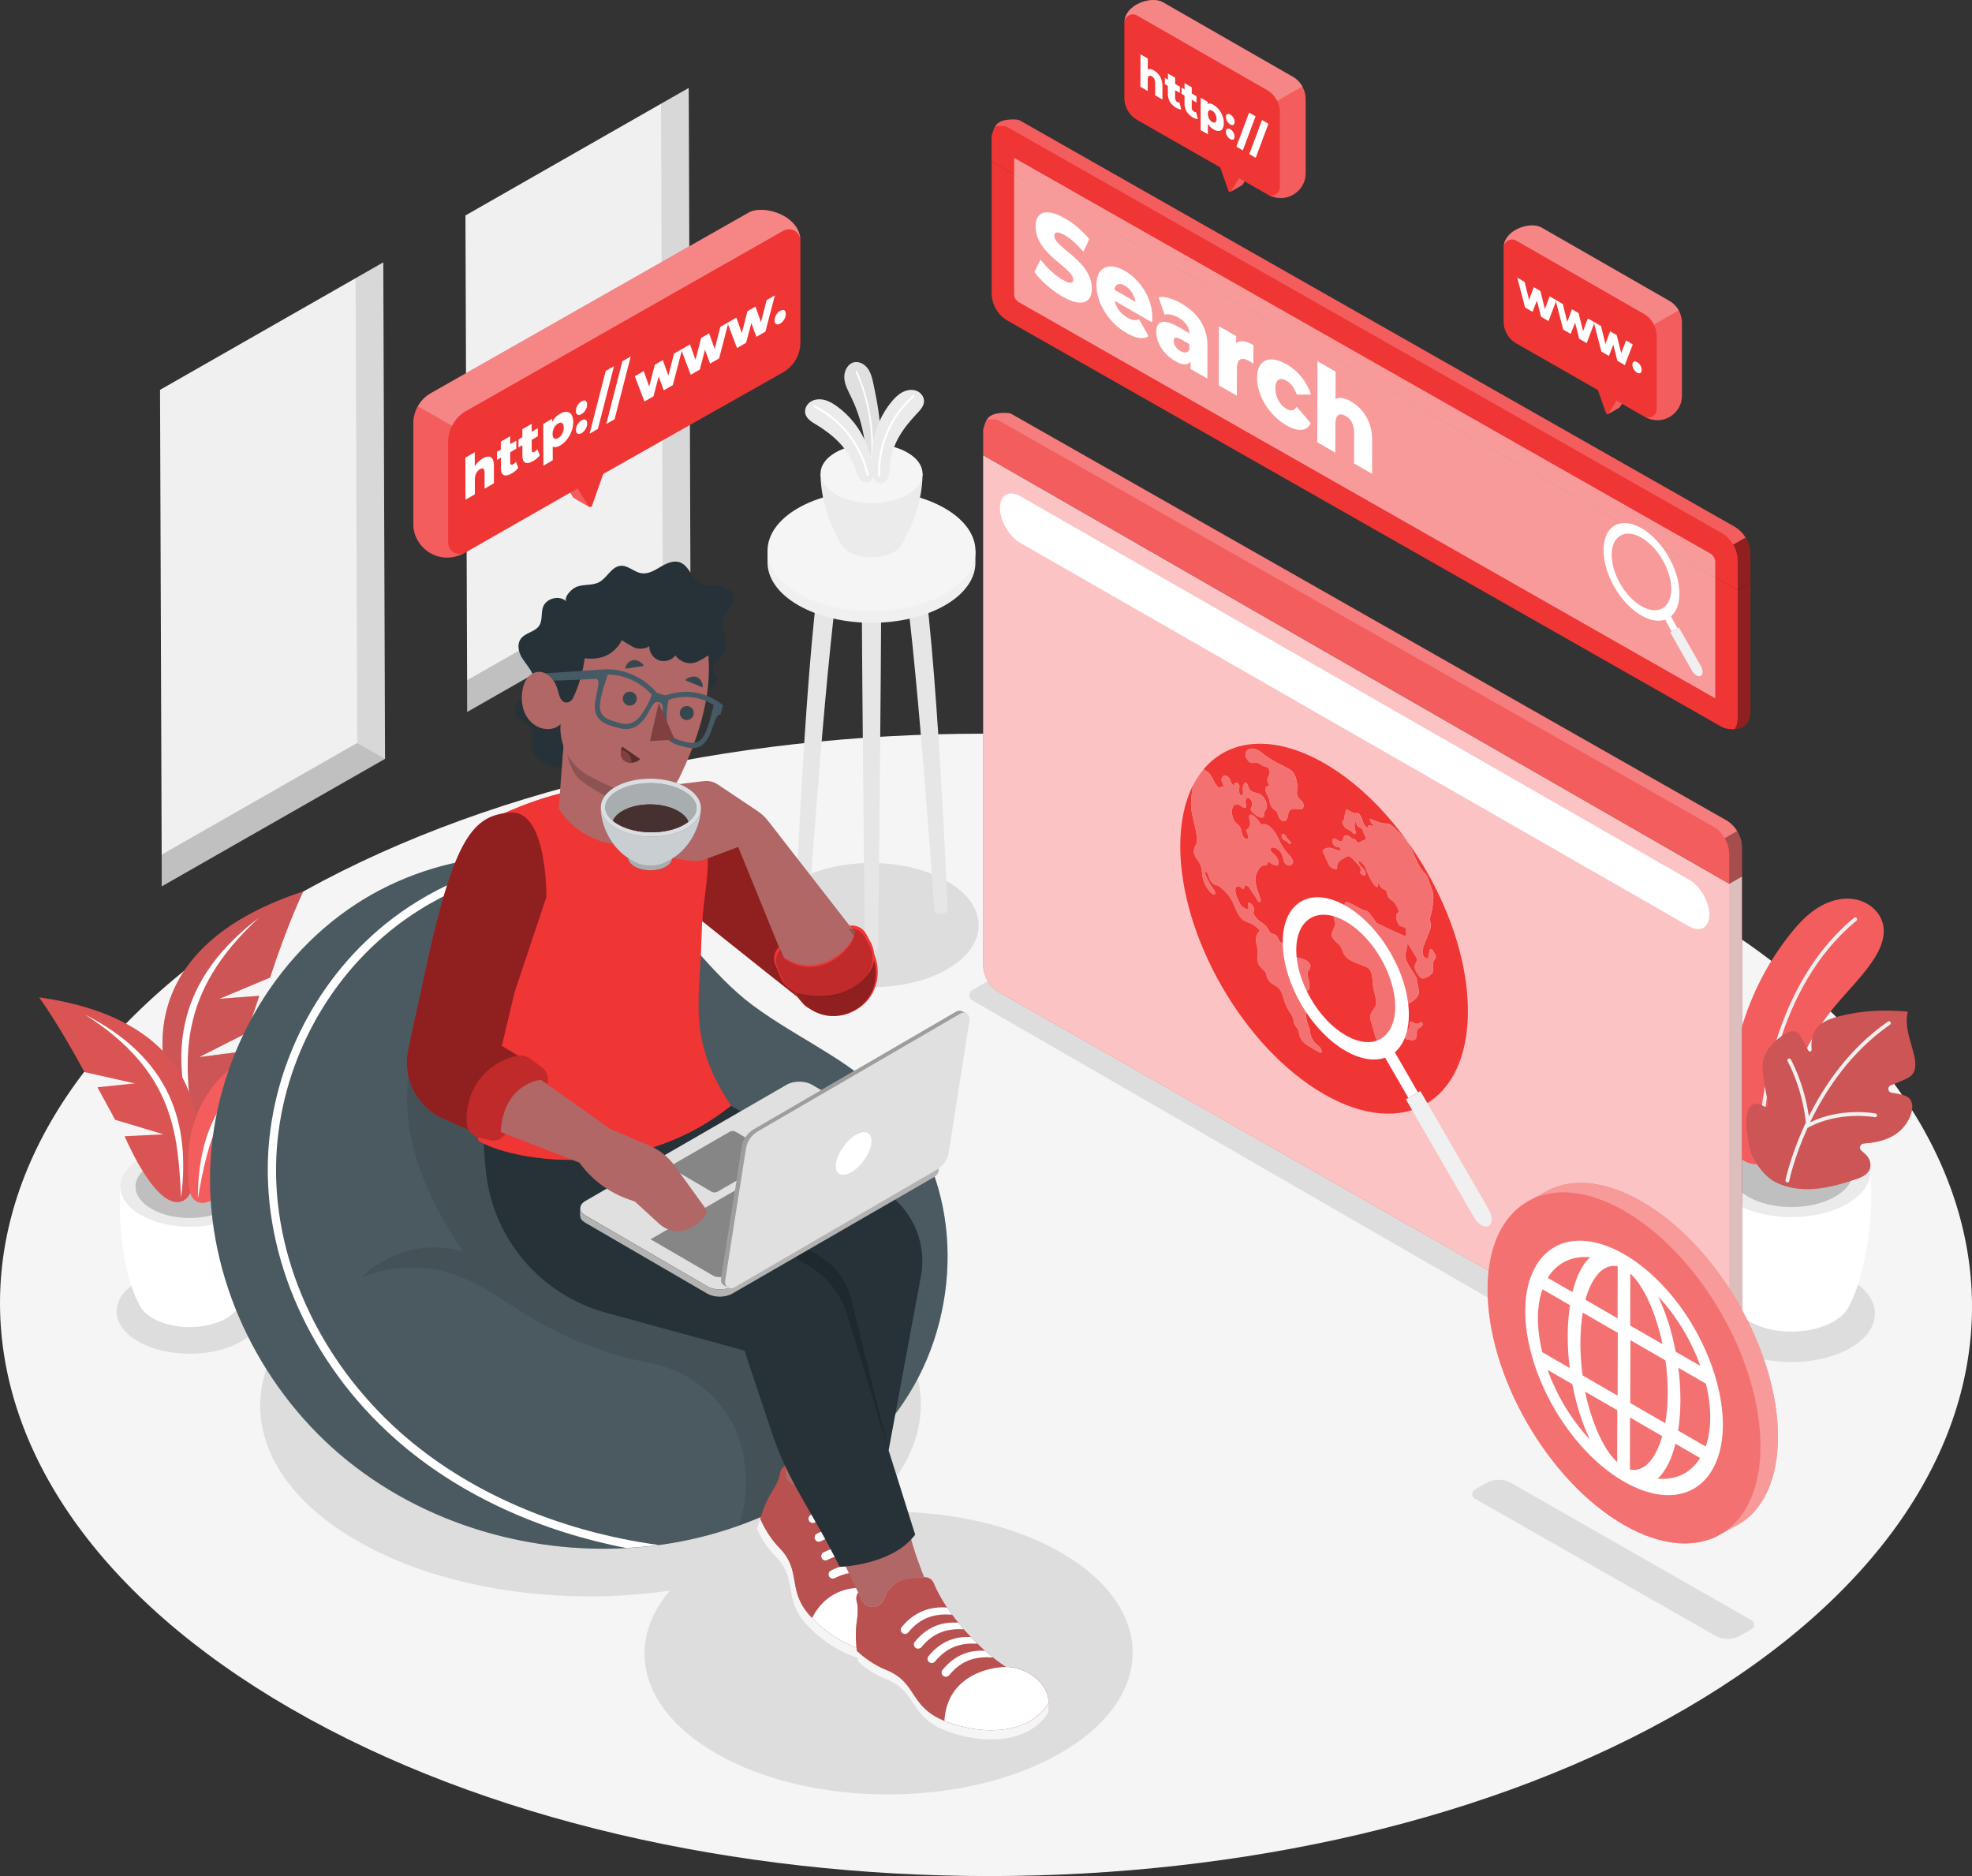 <?xml version="1.0" encoding="UTF-8"?>
<svg id="Layer_2" data-name="Layer 2" xmlns="http://www.w3.org/2000/svg" viewBox="0 0 469.98 447.06">
  <rect x="0" y="0" width="469.98" height="447.06" fill="#333333" stroke="none"/>
  <defs>
    <style>
      .cls-1 {
        fill: #f0f0f0;
      }

      .cls-2, .cls-3, .cls-4, .cls-5, .cls-6, .cls-7, .cls-8, .cls-9, .cls-10 {
        fill: #fff;
      }

      .cls-11 {
        fill: #37474f;
      }

      .cls-3, .cls-12 {
        opacity: .4;
      }

      .cls-13, .cls-10 {
        opacity: .6;
      }

      .cls-14 {
        fill: #f5f5f5;
      }

      .cls-4, .cls-15 {
        opacity: .3;
      }

      .cls-16 {
        fill: #455a64;
      }

      .cls-17, .cls-18 {
        fill: #f03535;
      }

      .cls-17, .cls-8 {
        opacity: .7;
      }

      .cls-19, .cls-9 {
        opacity: .2;
      }

      .cls-5, .cls-20 {
        opacity: .1;
      }

      .cls-6 {
        opacity: .5;
      }

      .cls-21 {
        fill: #b06766;
      }

      .cls-22 {
        fill: #e0e0e0;
      }

      .cls-7 {
        opacity: .8;
      }

      .cls-23 {
        fill: #e6e6e6;
      }

      .cls-24 {
        opacity: .15;
      }

      .cls-25 {
        fill: #804040;
      }

      .cls-26 {
        fill: #ebebeb;
      }

      .cls-27 {
        fill: none;
      }

      .cls-28 {
        fill: #263238;
      }
      	 #hander{animation:slap 4s forwards infinite;transform-box:fill-box;transform-origin:center right}
      @-webkit-keyframes slap{0%{transform:rotate(0deg);}
      25%{transform:rotate(3deg);/* Sağa döndür */
      }
      50%{transform:rotate(0deg);/* Sola döndür */
      }
      75%{transform:rotate(2deg);/* Küçük bir düzeltme */
      }
      100%{transform:rotate(0deg);/* Başlangıç durumuna dönüş */
      }
      }
    </style>
  </defs>
  <g id="Floor">
    <path class="cls-14" d="m400.61,214.7c-92.07-53.15-240.85-53.15-332.32,0-91.47,53.16-90.99,139.34,1.08,192.49,92.07,53.16,240.86,53.16,332.33,0,91.47-53.16,90.98-139.34-1.09-192.49Z"/>
  </g>
  <g id="Shadows">
    <path class="cls-20" d="m225.71,209.98c10.01,5.78,10.06,15.15.12,20.93-9.94,5.78-26.12,5.78-36.13,0-10.01-5.78-10.06-15.15-.12-20.93,9.94-5.78,26.12-5.78,36.13,0Z"/>
    <path class="cls-20" d="m57.42,305.41c-6.81-3.93-17.82-3.93-24.58,0-6.77,3.93-6.73,10.31.08,14.24,6.81,3.93,17.82,3.93,24.58,0,6.77-3.93,6.73-10.31-.08-14.24Z"/>
    <path class="cls-20" d="m85.26,302.56c30.84-17.81,80.69-17.81,111.33,0,27.08,15.74,30.09,40.1,9.15,57.85,16.89-1.05,34.4,2.17,47.3,9.67,22.65,13.16,22.53,34.5-.27,47.66-22.79,13.16-59.63,13.16-82.27,0-18.02-10.47-21.61-26.11-10.85-38.7-25.96,3.76-54.54-.24-74.76-11.99-30.64-17.81-30.48-46.68.36-64.49Z"/>
    <path class="cls-20" d="m231.7,238.37l175.3,101.08c2.11,1.22,4.71,1.22,6.82,0l2.87-1.66c.92-.53.92-1.87,0-2.4l-175.28-101.1c-2.12-1.22-4.73-1.22-6.84.01l-2.87,1.67c-.92.54-.92,1.87,0,2.4Z"/>
    <path class="cls-20" d="m351.52,357.13l57.19,32.6c1.9,1.1,4.23,1.1,6.13,0l2.58-1.49c.83-.48.83-1.68,0-2.16l-57.18-32.63c-1.9-1.1-4.25-1.1-6.15,0l-2.58,1.5c-.83.48-.83,1.68,0,2.16Z"/>
    <path class="cls-20" d="m413.02,304.96c7.77-4.49,20.33-4.49,28.06,0,7.72,4.49,7.68,11.76-.09,16.25-7.77,4.49-20.33,4.49-28.06,0-7.72-4.49-7.68-11.76.09-16.25Z"/>
  </g>
  <g id="Windows">
    <g>
      <g>
        <polygon class="cls-1" points="157.54 24.72 164.14 20.96 164.55 139.27 164.54 139.28 111.34 169.65 111.32 162.09 110.93 51.34 157.54 24.72"/>
        <polygon class="cls-20" points="157.93 135.48 157.54 24.72 164.14 20.96 164.55 139.27 164.54 139.28 157.91 135.49 157.93 135.48"/>
        <polygon class="cls-19" points="111.32 162.09 157.91 135.49 164.54 139.28 111.34 169.65 111.32 162.09"/>
      </g>
      <g>
        <polygon class="cls-1" points="84.75 66.29 91.35 62.52 91.76 180.83 91.74 180.84 38.55 211.21 38.53 203.66 38.14 92.9 84.75 66.29"/>
        <polygon class="cls-20" points="85.14 177.04 84.75 66.29 91.35 62.52 91.76 180.83 91.74 180.84 85.12 177.05 85.14 177.04"/>
        <polygon class="cls-19" points="38.53 203.66 85.12 177.05 91.74 180.84 38.55 211.21 38.53 203.66"/>
      </g>
    </g>
  </g>
  <g id="Table">
    <g>
      <g>
        <g>
          <path class="cls-23" d="m210.01,140.79h-4.61c0,19.8.72,84.99.72,84.99h0c0,.23.16.47.47.65.62.36,1.62.36,2.24,0,.31-.18.46-.41.46-.65h0s.72-65.18.72-84.99Z"/>
          <path class="cls-23" d="m200.72,131.86h-4.61c-3.96,20.49-6.53,84.99-6.53,84.99h0c0,.23.16.47.47.65.62.36,1.62.36,2.24,0,.31-.18.46-.41.46-.65h0s4.37-64.79,7.97-84.99Z"/>
          <path class="cls-23" d="m214.7,131.86h4.61c3.96,20.49,6.53,84.99,6.53,84.99h0c0,.23-.16.47-.47.65-.62.36-1.62.36-2.24,0-.31-.18-.46-.41-.46-.65h0s-4.37-64.79-7.97-84.99Z"/>
        </g>
        <g>
          <path class="cls-1" d="m232.48,131.27h-.49c-.93-2.7-3.21-5.27-6.83-7.36-9.71-5.6-25.39-5.6-35.04,0-3.59,2.09-5.84,4.66-6.74,7.36h-.46v2.79h0c.02,3.67,2.46,7.35,7.31,10.15,9.71,5.6,25.4,5.6,35.04,0,4.82-2.8,7.22-6.48,7.2-10.15h0v-2.79Z"/>
          <path class="cls-14" d="m225.17,121.12c9.71,5.6,9.76,14.69.11,20.3-9.64,5.61-25.33,5.61-35.04,0-9.71-5.6-9.76-14.69-.11-20.3,9.64-5.6,25.33-5.6,35.04,0Z"/>
        </g>
      </g>
      <g>
        <g>
          <path class="cls-26" d="m219.86,112.83h-24.31c0,7.99,3.73,14.76,4.88,16.77.04.09.1.18.16.27.02.03.04.07.05.09h0c.37.56.94,1.09,1.73,1.55,2.97,1.71,7.76,1.71,10.71,0,.99-.57,1.63-1.27,1.96-2,1.2-2.11,4.83-8.8,4.83-16.68Z"/>
          <path class="cls-14" d="m216.28,107.85c4.76,2.75,4.79,7.21.06,9.96-4.73,2.75-12.43,2.75-17.19,0-4.76-2.75-4.79-7.21-.06-9.96,4.73-2.75,12.43-2.75,17.19,0Z"/>
        </g>
        <g>
          <g>
            <path class="cls-22" d="m206.39,109.69c-.03-5.18-1.24-10.35-3.51-15.01-.71-1.47-1.55-2.94-1.66-4.57-.11-1.63.78-3.47,2.38-3.79,1.26-.25,2.54.52,3.27,1.57.73,1.05,1.03,2.34,1.29,3.59,1.2,5.63,2.2,11.41,1.45,17.11-.08.62-.13,1.36-.39,1.93-.26.56-.77,1.06-1.39,1.11-.41.04-.83-.13-1.1-.43-.27-.3-.35-1.09-.35-1.5Z"/>
            <path class="cls-2" d="m207.73,110.16s-.01,0-.02,0c-.11,0-.19-.11-.18-.22.61-7.28-.64-14.65-3.61-21.32-.04-.1,0-.22.1-.26.1-.04.22,0,.26.1,3,6.73,4.26,14.17,3.65,21.51,0,.1-.1.18-.2.18Z"/>
          </g>
          <g>
            <path class="cls-26" d="m194.56,101.22c-1.07-.66-2.29-1.38-2.62-2.59-.29-1.09.3-2.29,1.24-2.9.94-.61,2.16-.7,3.25-.44,1.09.26,2.08.85,2.99,1.5,1.55,1.11,2.94,2.44,4.12,3.94,1.41,1.78,2.52,3.8,3.3,5.93.5,1.37.96,2.81,1.19,4.27.18,1.15.52,3.07-.67,3.82-.52.33-1.22.27-1.75-.03-.53-.3-.92-.82-1.19-1.37-.27-.55-.43-1.15-.63-1.73-.78-2.32-2.04-4.3-3.7-6.07-1.61-1.71-3.53-3.12-5.53-4.35Z"/>
            <path class="cls-2" d="m206.83,113.37h0c-.13.03-.26-.06-.29-.19-1.45-6.86-6.26-13.03-12.55-16.12-.12-.06-.17-.2-.11-.32.06-.12.2-.17.32-.11,6.42,3.15,11.33,9.45,12.81,16.46.03.13-.06.26-.19.29Z"/>
          </g>
          <g>
            <path class="cls-26" d="m218.35,98.74c.87-.91,1.87-1.91,1.87-3.17,0-1.12-.86-2.14-1.93-2.49-1.07-.36-2.26-.13-3.25.4-.99.53-1.8,1.35-2.52,2.21-1.22,1.46-2.23,3.11-2.99,4.86-.91,2.08-1.48,4.31-1.69,6.58-.13,1.45-.21,2.96-.06,4.43.12,1.16.27,3.1,1.62,3.53.58.19,1.25-.04,1.69-.47.44-.43.68-1.02.8-1.62.12-.6.13-1.22.17-1.83.17-2.44.88-4.67,2.04-6.8,1.13-2.06,2.63-3.91,4.25-5.61Z"/>
            <path class="cls-2" d="m209.56,113.6h0c.13,0,.24-.12.23-.25-.33-7,2.75-14.19,8.06-18.77.1-.09.11-.24.03-.34-.09-.1-.24-.11-.34-.02-5.42,4.67-8.57,12.02-8.23,19.16,0,.13.12.24.25.23Z"/>
          </g>
        </g>
      </g>
    </g>
  </g>
  <g id="Plants">
    <g>
      <g>
        <path class="cls-2" d="m61.66,282.79l-16.49.48-16.49-.48c-.71,11.13,1.46,22.48,4.46,28.02h.01c.54,1.21,1.62,2.37,3.26,3.32,4.87,2.81,12.73,2.81,17.56,0,1.68-.97,2.75-2.16,3.26-3.41,2.97-5.57,5.12-16.86,4.42-27.94Z"/>
        <path class="cls-26" d="m56.79,276.03c6.46,3.73,6.49,9.78.08,13.51-6.42,3.73-16.86,3.73-23.32,0-6.46-3.73-6.49-9.78-.08-13.51,6.42-3.73,16.86-3.73,23.32,0Z"/>
        <path class="cls-22" d="m54.23,277.52c5.04,2.91,5.07,7.63.06,10.54-5.01,2.91-13.15,2.91-18.19,0-5.04-2.91-5.07-7.63-.06-10.54,5.01-2.91,13.15-2.91,18.19,0Z"/>
        <g class="cls-24">
          <path d="m54.23,277.52c5.04,2.91,5.07,7.63.06,10.54-5.01,2.91-13.15,2.91-18.19,0-5.04-2.91-5.07-7.63-.06-10.54,5.01-2.91,13.15-2.91,18.19,0Z"/>
        </g>
      </g>
      <g>
        <path class="cls-18" d="m72.28,212.43c-37.16,12.17-37.49,37.02-29.12,54.73,2.11,3.58,8.51,5.51,14.07-16.51l-9.76,1.25,11.37-5.76,2.95-8.83-9.48.7,12.04-5.06c4.43-13.41,7.92-20.52,7.92-20.52Z"/>
        <path class="cls-19" d="m72.28,212.43c-37.16,12.17-37.49,37.02-29.12,54.73,2.11,3.58,8.51,5.51,14.07-16.51l-9.76,1.25,11.37-5.76,2.95-8.83-9.48.7,12.04-5.06c4.43-13.41,7.92-20.52,7.92-20.52Z"/>
        <path class="cls-9" d="m72.28,212.43c-37.16,12.17-37.49,37.02-29.12,54.73,2.11,3.58,8.51,5.51,14.07-16.51l-9.76,1.25,11.37-5.76,2.95-8.83-9.48.7,12.04-5.06c4.43-13.41,7.92-20.52,7.92-20.52Z"/>
        <path class="cls-2" d="m61.77,218.65c-19.59,14.87-21.36,31.92-15.83,49.72-1.96-15.67-4.07-31.52,15.83-49.72Z"/>
      </g>
      <g>
        <path class="cls-18" d="m9.34,237.68c36.63,5.16,41.07,28.25,36.21,46.13-1.37,3.69-7.01,6.54-15.85-13.04l9.3-.46-11.55-3.48-4.22-7.73,8.95-.92-12.05-2.72c-6.36-11.76-10.79-17.79-10.79-17.79Z"/>
        <path class="cls-9" d="m9.34,237.68c36.63,5.16,41.07,28.25,36.21,46.13-1.37,3.69-7.01,6.54-15.85-13.04l9.3-.46-11.55-3.48-4.22-7.73,8.95-.92-12.05-2.72c-6.36-11.76-10.79-17.79-10.79-17.79Z"/>
        <path class="cls-20" d="m9.34,237.68c36.63,5.16,41.07,28.25,36.21,46.13-1.37,3.69-7.01,6.54-15.85-13.04l9.3-.46-11.55-3.48-4.22-7.73,8.95-.92-12.05-2.72c-6.36-11.76-10.79-17.79-10.79-17.79Z"/>
        <path class="cls-2" d="m20.16,241.72c20.72,10.59,25.2,26.18,23,43.68-.78-14.92-1.44-30.03-23-43.68Z"/>
      </g>
      <g>
        <path class="cls-18" d="m83,246.33c-33.59.55-40.18,20.87-37.8,37.52.82,3.48,5.58,6.68,15.74-9.98l-8.33-1.45,10.8-1.84,4.67-6.5-7.96-1.83,11.17-1.1c7.05-9.88,11.72-14.83,11.72-14.83Z"/>
        <path class="cls-2" d="m72.79,248.77c-19.86,7.23-25.64,20.78-25.62,36.79,2.37-13.36,4.66-26.91,25.62-36.79Z"/>
        <path class="cls-9" d="m83,246.33c-33.59.55-40.18,20.87-37.8,37.52.82,3.48,5.58,6.68,15.74-9.98l-8.33-1.45,10.8-1.84,4.67-6.5-7.96-1.83,11.17-1.1c7.05-9.88,11.72-14.83,11.72-14.83Z"/>
      </g>
    </g>
    <g>
      <g>
        <path class="cls-2" d="m408.19,279.13l18.82.55,18.82-.55c.81,12.71-1.67,25.66-5.09,31.99h-.01c-.61,1.39-1.84,2.7-3.72,3.79-5.55,3.21-14.53,3.21-20.04,0-1.91-1.11-3.14-2.46-3.72-3.89-3.39-6.36-5.85-19.24-5.04-31.89Z"/>
        <path class="cls-26" d="m413.74,271.43c-7.37,4.26-7.41,11.16-.09,15.42,7.33,4.26,19.24,4.26,26.61,0,7.37-4.26,7.41-11.16.09-15.42-7.33-4.26-19.24-4.26-26.61,0Z"/>
        <path class="cls-22" d="m416.66,273.12c-5.75,3.32-5.78,8.71-.07,12.03,5.72,3.32,15.01,3.32,20.76,0,5.75-3.32,5.78-8.71.07-12.03-5.71-3.32-15.01-3.32-20.76,0Z"/>
        <g class="cls-24">
          <path d="m416.66,273.12c-5.75,3.32-5.78,8.71-.07,12.03,5.72,3.32,15.01,3.32,20.76,0,5.75-3.32,5.78-8.71.07-12.03-5.71-3.32-15.01-3.32-20.76,0Z"/>
        </g>
      </g>
      <g>
        <path class="cls-18" d="m436.6,240.62c3.06-3.81,6.62-7.21,9.42-11.21,1.91-2.73,3.52-6.06,2.71-9.3-.75-3-3.55-5.23-6.59-5.8-3.04-.57-6.22.34-8.84,1.97-2.62,1.63-4.76,3.94-6.68,6.36-10.53,13.21-15.66,30.61-13.98,47.42.19,1.93.51,3.95,1.75,5.45,1.32,1.6,3.63,2.31,5.63,1.72,5.13-1.52,4.45-8.45,5.28-12.52,1.15-5.58,3.14-10.99,5.89-15.99,1.57-2.85,3.38-5.57,5.42-8.11Z"/>
        <path class="cls-9" d="m436.6,240.62c3.06-3.81,6.62-7.21,9.42-11.21,1.91-2.73,3.52-6.06,2.71-9.3-.75-3-3.55-5.23-6.59-5.8-3.04-.57-6.22.34-8.84,1.97-2.62,1.63-4.76,3.94-6.68,6.36-10.53,13.21-15.66,30.61-13.98,47.42.19,1.93.51,3.95,1.75,5.45,1.32,1.6,3.63,2.31,5.63,1.72,5.13-1.52,4.45-8.45,5.28-12.52,1.15-5.58,3.14-10.99,5.89-15.99,1.57-2.85,3.38-5.57,5.42-8.11Z"/>
        <path class="cls-1" d="m419.69,272.08c.2-.04.35-.21.36-.42.36-8.23,3.03-36.32,22.39-52.26.19-.16.22-.44.06-.63-.16-.19-.44-.22-.63-.06-19.64,16.17-22.35,44.59-22.72,52.91-.01.25.18.46.43.47.04,0,.07,0,.11,0Z"/>
        <g>
          <path class="cls-18" d="m416.86,272.97c.59,3.23,3.36,7.23,6.29,8.72,2.9,1.48,6.27,1.87,9.51,1.59,3.3-.28,6.51-1.23,9.66-2.29,1.55-.52,3.28-1.23,3.44-3.15.09-1.01-.37-2-1.1-2.71-.31-.3-.64-.59-1-.86-.73-.56-.39-1.72.53-1.78.92-.06,1.84-.17,2.75-.34,2.1-.4,4.17-1.2,5.78-2.61,1.21-1.06,2.12-2.44,2.67-3.95.47-1.29.6-2.91-.38-3.88-.56-.55-1.37-.76-2.14-.93-.69-.15-1.38-.28-2.07-.38-.92-.14-1.07-1.4-.21-1.76l2.92-1.22c.81-.34,1.65-.7,2.22-1.38.89-1.08.83-2.65.56-4.02-.36-1.83-.99-3.59-1.42-5.4-.43-1.81-.66-3.72-.19-5.53-5.45-.55-11.05-.29-16.35,1.09-1.58.41-3.19.93-4.46,1.95-1.82,1.46-2.29,3.64-2.1,6.01.04.45-.58.62-.8.22l-1.87-3.44c-.56-1.04-1.83-1.43-2.9-.93-1.61.76-3.05,1.97-4.27,3.36-1.31,1.5-1.99,3.47-1.83,5.46.22,2.69.69,5.41,1.36,8.02.18.68-.59,1.2-1.16.78l-.09-.06c-.51-.37-1.13-.59-1.76-.51-1.65.2-2.07,1.88-2.18,3.3-.16,2.06.21,4.49.6,6.63Z"/>
          <path class="cls-19" d="m416.86,272.97c.59,3.23,3.36,7.23,6.29,8.72,2.9,1.48,6.27,1.87,9.51,1.59,3.3-.28,6.51-1.23,9.66-2.29,1.55-.52,3.28-1.23,3.44-3.15.09-1.01-.37-2-1.1-2.71-.31-.3-.64-.59-1-.86-.73-.56-.39-1.72.53-1.78.92-.06,1.84-.17,2.75-.34,2.1-.4,4.17-1.2,5.78-2.61,1.21-1.06,2.12-2.44,2.67-3.95.47-1.29.6-2.91-.38-3.88-.56-.55-1.37-.76-2.14-.93-.69-.15-1.38-.28-2.07-.38-.92-.14-1.07-1.4-.21-1.76l2.92-1.22c.81-.34,1.65-.7,2.22-1.38.89-1.08.83-2.65.56-4.02-.36-1.83-.99-3.59-1.42-5.4-.43-1.81-.66-3.72-.19-5.53-5.45-.55-11.05-.29-16.35,1.09-1.58.41-3.19.93-4.46,1.95-1.82,1.46-2.29,3.64-2.1,6.01.04.45-.58.62-.8.22l-1.87-3.44c-.56-1.04-1.83-1.43-2.9-.93-1.61.76-3.05,1.97-4.27,3.36-1.31,1.5-1.99,3.47-1.83,5.46.22,2.69.69,5.41,1.36,8.02.18.68-.59,1.2-1.16.78l-.09-.06c-.51-.37-1.13-.59-1.76-.51-1.65.2-2.07,1.88-2.18,3.3-.16,2.06.21,4.49.6,6.63Z"/>
          <path class="cls-9" d="m416.86,272.97c.59,3.23,3.36,7.23,6.29,8.72,2.9,1.48,6.27,1.87,9.51,1.59,3.3-.28,6.51-1.23,9.66-2.29,1.55-.52,3.28-1.23,3.44-3.15.09-1.01-.37-2-1.1-2.71-.31-.3-.64-.59-1-.86-.73-.56-.39-1.72.53-1.78.92-.06,1.84-.17,2.75-.34,2.1-.4,4.17-1.2,5.78-2.61,1.21-1.06,2.12-2.44,2.67-3.95.47-1.29.6-2.91-.38-3.88-.56-.55-1.37-.76-2.14-.93-.69-.15-1.38-.28-2.07-.38-.92-.14-1.07-1.4-.21-1.76l2.92-1.22c.81-.34,1.65-.7,2.22-1.38.89-1.08.83-2.65.56-4.02-.36-1.83-.99-3.59-1.42-5.4-.43-1.81-.66-3.72-.19-5.53-5.45-.55-11.05-.29-16.35,1.09-1.58.41-3.19.93-4.46,1.95-1.82,1.46-2.29,3.64-2.1,6.01.04.45-.58.62-.8.22l-1.87-3.44c-.56-1.04-1.83-1.43-2.9-.93-1.61.76-3.05,1.97-4.27,3.36-1.31,1.5-1.99,3.47-1.83,5.46.22,2.69.69,5.41,1.36,8.02.18.68-.59,1.2-1.16.78l-.09-.06c-.51-.37-1.13-.59-1.76-.51-1.65.2-2.07,1.88-2.18,3.3-.16,2.06.21,4.49.6,6.63Z"/>
          <path class="cls-1" d="m425.53,281.24c.02-.11,1.15-5.59,4.4-12.75,0-.13.05-.25.15-.34.1-.22.2-.44.31-.67-.93-8.56-4.32-14.54-4.36-14.59-.12-.21-.05-.49.16-.61.21-.12.49-.05.61.17.03.06,3.15,5.55,4.3,13.57,3.72-7.47,9.66-16.2,18.83-22.58.2-.14.48-.09.62.11.14.2.09.48-.11.62-9.46,6.58-15.43,15.71-19.05,23.28,7.39-3.6,15.24-2.18,15.59-2.11.24.05.4.28.36.52-.03.19-.18.32-.35.36-.05.01-.11.01-.17,0-.09-.02-8.64-1.57-16.04,2.57-3.22,7.09-4.34,12.51-4.36,12.63-.04.18-.18.32-.35.35-.06.01-.11.01-.17,0-.24-.05-.4-.28-.35-.53Z"/>
        </g>
      </g>
    </g>
  </g>
  <g id="Screen">
    <g>
      <g>
        <path class="cls-18" d="m234.32,108.48v-5.97c0-.31.08-.58.2-.83h0c.18-.64.37-1.2.67-1.68.66-1.04,1.86-1.65,4.67-1.6.15,0,.88.07,1.15.22l170.31,96.79c1.35.77,2.39,1.92,3.05,3.27.5,1.02.79,2.15.79,3.33v6.84l-3.03,1.74-177.81-102.12Z"/>
        <path class="cls-18" d="m412.12,210.61l3.03-1.74v120.59c0,3.06-1.8,4.22-3.8,4.35-.86.06-1.75-.07-2.55-.33-.01,0-.02-.02-.03-.02-.1-.04-.21-.07-.3-.12l-170.31-96.86c-2.37-1.35-3.84-3.87-3.84-6.6v-121.38l177.81,102.12Z"/>
        <path class="cls-12" d="m414.36,198.7c.5,1.02.79,2.15.79,3.33v127.43c0,3.06-1.8,4.22-3.8,4.35.48-.67.77-1.59.77-2.81v-127.43c0-1.18-.29-2.31-.79-3.33-.09-.17-.19-.33-.29-.5l2.93-1.69c.13.22.27.43.38.66Z"/>
        <path class="cls-9" d="m239.85,98.41c.15,0,.88.07,1.15.22l170.31,96.79c1.12.64,2.01,1.55,2.67,2.61l-2.93,1.69c-.66-1.13-1.58-2.1-2.76-2.77l-170.31-96.79c-.27-.15-1-.23-1.15-.22-.63-.01-1.16.01-1.64.06.66-1.04,1.86-1.65,4.67-1.6Z"/>
        <path class="cls-9" d="m234.32,108.48v-5.97c0-.31.08-.58.2-.83h0c.18-.64.37-1.2.67-1.68.66-1.04,1.86-1.65,4.67-1.6.15,0,.88.07,1.15.22l170.31,96.79c1.35.77,2.39,1.92,3.05,3.27.5,1.02.79,2.15.79,3.33v6.84l-3.03,1.74-177.81-102.12Z"/>
        <path class="cls-8" d="m412.12,210.61l3.03-1.74v120.59c0,3.06-1.8,4.22-3.8,4.35-.86.06-1.75-.07-2.55-.33-.01,0-.02-.02-.03-.02-.1-.04-.21-.07-.3-.12l-170.31-96.86c-2.37-1.35-3.84-3.87-3.84-6.6v-121.38l177.81,102.12Z"/>
      </g>
      <path class="cls-2" d="m402.57,209.65c2.67,1.54,4.82,5.27,4.81,8.33,0,3.08-2.18,4.31-4.84,2.77l-159.41-91.4c-2.67-1.54-4.82-5.27-4.81-8.34s2.18-4.3,4.84-2.77l159.41,91.4Z"/>
      <g>
        <g>
          <path class="cls-18" d="m315.69,181.93c-12.07-6.97-22.71-5.93-28.84,1.39.38.32.79.46,1.17.79.56.49.93,1.29,1.3,2.02.34.67.8,1.41,1.45,1.77,0-.43.32-.53.67-.32.08.04.15.1.23.17.09-.43-.33-1.04-.48-1.57-.19-.68.08-1.19.51-1.32.23-.07.51-.05.92.2.33.24.64.71.68,1.11.01.11.01.23.25.55.19.18.34.42.43.67.07-.34.19-.71.42-.86.13-.08.33-.06.51.04.14.08.28.22.37.4.25.48.03.86,0,1.28-.01.28.05.6.2.91.06.13.14.26.3.39.2.12.36-.07.42-.28.11-.54-.06-1.26.03-1.8.04-.28.16-.5.27-.72.09-.16.21-.34.47-.23.19.11.35.4.45.65.11.29.17.58.34.85.14.22.33.39.63.58.32.19.64.26.95.33.33.08.66.15,1,.35.5.3,1,.87,1.29,1.51.3.64.38,1.32.23,1.79-.16.5-.57.76-.6,1.36,0,.22.03.47-.04.63-.05.13-.16.2-.28.23-.35.1-.79-.05-1.23-.31-.28-.16-.56-.36-.83-.57-.19-.14-.37-.29-.53-.5-.15-.2-.28-.47-.26-.68,0-.12.07-.21.12-.29.15-.26.26-.59.22-1-.05-.42-.29-.93-.72-1.25-.35-.2-.67-.05-.78.28-.12.36-.06.86.02,1.35.02.16.05.32.03.44-.06.31-.39.3-.74.12-.13-.08-.27-.17-.4-.27-.14-.1-.28-.2-.43-.28-.58-.32-1.12-.2-1.43.2-.31.4-.4,1.04-.36,1.74.04.67.23,1.48.72,2.08.37.44.85.69,1.17,1.19.47.74.33,1.64.82,2.36.12.18.28.32.44.41.17.1.34.13.47.08.25-.1.33-.5.18-.92-.15-.43-.52-.95-.4-1.24.04-.09.12-.12.19-.16.51-.26.85-.9.71-1.77-.09-.52-.33-1.15-.16-1.49.13-.27.47-.22.85,0,.45.26.96.75,1.26,1.2.21.32.44.74.8.93.12.04.22,0,.33-.03.35-.08.77.03,1.2.27.19.11.37.24.55.39.59.5,1.11,1.21,1.53,1.96.33.61.6,1.25.93,1.87.49.95,1.12,1.85,1.82,2.61.24.26.49.51.71.81.22.3.4.66.43.97.04.42-.2.64-.45.78-.21.12-.43.21-.7.17-.11-.02-.22-.06-.34-.13-.18-.1-.35-.26-.49-.46-.33-.5-.33-1.06-.5-1.61-.18-.57-.57-1.14-.99-1.52-.14-.12-.28-.22-.42-.3-.3-.17-.61-.27-.88-.27-.19-.01-.37.03-.48.17-.11.13-.13.4-.01.66.17.4.55.61.85.87.57.49.99,1.4.95,2.05-.01.19-.06.36-.17.45-.15.14-.4.11-.63.04-.27-.08-.55-.2-.82-.36-.3-.17-.6-.39-.89-.65-.02.36-.11.78-.34.91-.22.12-.52.1-.78.15-.71.15-1.11.86-1.44,1.57-.14.29-.27.59-.36.94-.28,1.3.26,3.11.9,4.78.14.36.28.75.28,1.07-.01.29-.22.48-.53.29-.25-.19-.37-.57-.54-.89-.2-.38-.49-.69-.74-1.05-.35-.49-.6-1.07-.98-1.51-.13-.16-.29-.29-.45-.38-.29-.17-.57-.18-.64.08-.08.26.04.75-.35.73-.14-.08-.29-.26-.43-.39-.08-.07-.16-.14-.25-.18-.4-.23-.8-.15-.98.16-.22.38-.18,1.02,0,1.65.18.63.49,1.26.79,1.89.15.32.31.65.55.91.17.18.35.3.67.49.41.21.92.35.98-.07.05-.36-.26-.98-.05-1.17.06-.05.14-.05.22-.03.08.01.16.05.24.09.42.24.85.88.89,1.4.02.36-.11.62-.14.95.28.81,1.02,1.63,1.64,2.05.63.43,1.31.86,1.77,1.62.18.3.31.63.54.88.09.1.19.18.29.24.16.09.32.14.49.19.16.05.33.1.49.19.1.06.2.13.3.24.22.24.36.58.51.88.14.29.33.61.6.76.2.1.37,0,.56.02.09.01.18.04.26.09.37.21.73.73.99,1.21.31.6.6,1.27,1.05,1.72.13.13.27.23.4.31.43.25.87.27,1.3.36.43.09.89.26,1.45.57.29.17.6.41.79.77.3.59.11,1.11-.14,1.43-.24.32-.54.69-.37,1.29.41,1.54.84,3.35-.06,3.76-.15.06-.32.11-.37.3-.04.15,0,.37.05.57.2.86.41,1.76.35,2.49-.04.52-.22.93-.3,1.42-.16.92-.02,2.07.41,3.22.15.42.35.83.44,1.24.07.3.07.57.12.85.16.9.72,1.91,1.41,2.54.31.28.64.48.92.82.28.33.51.86.37,1.11-.13.25-.49.09-.87-.12-.58-.34-1.16-.68-1.74-1.03-.56-.33-1.13-.67-1.65-1.19-.53-.52-1-1.27-1.11-1.96-.04-.25-.03-.49-.12-.76-.19-.59-.76-1.05-1.01-1.64-.18-.42-.15-.82-.26-1.25-.19-.74-.75-1.44-1.18-2.14-.36-.58-.65-1.2-.86-1.83-.36-1.08-.54-2.29-1.28-3.17-.48-.57-1.06-.82-1.6-1.16-.54-.33-1.16-.91-1.35-1.6-.08-.28-.07-.54-.17-.82-.27-.8-1.09-1.21-1.59-1.92-.45-.64-.57-1.42-.55-2.04.02-.63.16-1.18.07-1.87-.05-.43-.19-.89-.27-1.34-.26-1.41.08-2.6.87-3.07-.54-.64-1.19-1.2-1.81-1.56-.13-.08-.26-.14-.39-.2-.51-.22-1.01-.32-1.52-.62-.11-.06-.22-.14-.34-.23-.73-.57-1.3-1.57-1.72-2.51-.43-.95-.79-1.93-1.36-2.81-.7-1.08-1.63-1.87-2.51-2.6-.1-.08-.19-.16-.41-.27-.11-.04-.21-.04-.32-.05-.15-.02-.32-.08-.49-.17-.43-.25-.87-.74-1.12-1.29-.26-.6-.37-1.32-.83-1.75-.17-.08-.28.07-.28.27,0,.2.09.42.18.64.44,1.06,1.02,2.11,1.69,3.05.27.39.61.89.53,1.23-.06.27-.33.24-.62.07-.15-.08-.3-.2-.43-.33-.9-.88-1.62-2.18-1.88-3.39-.26-1.2-.11-2.37-.75-3.55-.33-.61-.84-1.12-1.13-1.75-.26-.56-.31-1.15-.22-1.6.09-.46.29-.81.49-1.15.51-.88.05-2.83-.27-4.28-.32-1.45-.75-2.93-.89-4.32-.16-1.53.03-2.88.22-4.22.06-.42.12-.83.18-1.25-1.92,3.8-3,8.62-3.02,14.34-.06,21.74,15.23,48.24,34.16,59.17,18.93,10.93,34.32,2.15,34.39-19.6.06-21.75-15.23-48.24-34.16-59.17Zm-8.09,19.14c-.09.02-.18.04-.28.02-.04-.01-.07-.03-.11-.05-.07-.04-.14-.1-.2-.19l-.1-.16-.13-.11c-.05-.04-.1-.07-.15-.1-.16-.09-.32-.16-.48-.24-.02,0-.03-.02-.05-.03-.2-.11-.4-.27-.54-.5l-.1-.21v-.16c0-.14.01-.27.04-.39l.06-.16c.09-.13.28-.1.47,0,.1.06.19.13.27.22.1.11.17.25.23.38.12.23.2.39.39.55.12.1.23.22.35.34.09.09.17.18.23.29.07.11.12.24.15.36v.07s-.06.05-.06.05Zm2.73-8.33c-.38.22-.92.08-1.41.02-.71-.08-1.43.02-1.73.66-.14.3-.18.69-.25,1.06-.09.48-.26.92-.6,1.11-.23.13-.55.11-.87-.08-.15-.09-.3-.21-.43-.37-.38-.46-.56-1.08-.65-1.62-.59-.42-1.26-.94-1.58-1.7-.21-.51-.2-1.01-.38-1.52-.2-.58-.62-1.13-.8-1.71-.2-.67.02-1.25.47-1.26.17-.01.42-.01.37-.26-.03-.13-.13-.25-.2-.37-.31-.5-.28-1.06-.13-1.41.16-.36.4-.62.47-1.06.06-.44-.19-1.16-.62-1.41-.16-.09-.31-.09-.46-.12-.25-.05-.52-.19-.78-.34-.08-.05-.16-.1-.25-.15-.1-.06-.21-.13-.31-.19-.32-.19-.63-.33-.92-.32-.49.02-.85.27-1.32,0-.18-.1-.38-.29-.61-.59-.45-.6-.61-1.22-.46-1.73.36-1.23,1.96-1.18,3.18-.47.53.31,1.05.77,1.58,1.17.57.44,1.15.81,1.73,1.14,1.23.71,2.47,1.26,3.7,1.95.04.02.08.05.13.07.32.18.65.41.93.74.28.34.48.77.63,1.18.36.97.5,1.94.43,2.75-.03.35-.11.66-.1,1.03.01.37.12.81.38,1.17.28.4.68.61.95,1.02.42.62.3,1.36-.07,1.58Zm28.07,52.17c-.24.15-.52.27-.65.56-.16.38-.05.97-.1,1.44-.06.49-.31.84-.68.94-.27.07-.6.02-.92-.04-.24-.04-.48-.08-.71-.13-.07,0-.14-.03-.22-.07,0,0-.02,0-.03-.02-.14-.1-.25-.29-.35-.47-.06-.1-.12-.22-.14-.33-.01-.09.01-.15.03-.21.31-.86,1.22-1.08,1.28-2.13.01-.21-.01-.43.01-.63.03-.19.11-.37.27-.37.08,0,.17.03.26.06.3.12.59.24.89.36.43.17.64.15.89-.1.14-.14.34-.26.58-.14.03.01.05.03.08.04.66.38-.34,1.15-.49,1.24Zm3.21-15.8c-.24.65.12,1.76-.09,2.43-.07.22-.19.38-.33.52-.52.58-1.19.95-1.97,1.09-.16.02-.32.04-.51-.07-.2-.11-.38-.35-.54-.56-.41-.55-.85-1.15-.97-1.77-.17-.85.32-1.29.5-1.94.03-.1.05-.21.01-.35-.03-.12-.1-.23-.17-.35-.48-.78-.96-1.56-1.44-2.35-.19-.3-.4-.63-.64-.81-.13.66-.26,1.31-.4,1.96-.07.34-.14.7-.1,1.11.1.95.73,1.97,1.33,2.89.45.7.93,1.44,1.38,2.15-.06,1.04.55,2.41.48,3.45-.06.96-.69,1.41-1.23,1.88-.68.59-1.91.88-2.03,2.06-.11,1.13-.22,2.26-.33,3.39-.03.32-.06.65-.18.92-.18.42-.55.61-.9.81-1.33.77-2.47,1.88-3.36,3.27-.06.09-.11.18-.22.18-.07,0-.15-.03-.32-.13-.41-.27-.82-.58-1.23-.93-.13-.12-.27-.24-.36-.4-.09-.15-.14-.32-.18-.48-.34-1.17-.68-2.34-1.01-3.5-.12-.43-.25-.86-.24-1.24,0-.34.11-.6.21-.86.37-.9,1.39-1.59,1.23-2.86-.16-1.27-.66-2.65-.8-3.92-.12-.99-.03-1.93-.41-2.96-.1-.29-.25-.59-.45-.81-.14-.16-.29-.27-.44-.36-.15-.09-.3-.15-.44-.21-.83-.33-1.67-.67-2.5-1.01-.37-.15-.75-.3-1.13-.52-.13-.07-.25-.15-.38-.24-.5-.35-1-.89-1.31-1.52-.29-.61-.41-1.3-.83-1.81-.19-.23-.4-.38-.61-.56-.4-.33-.78-.76-1.11-1.24-.11-.16-.22-.33-.25-.51-.03-.15,0-.28.04-.41.22-.74.59-1.5.86-2.2-.1-.48-.2-.97-.29-1.45-.14-.67-.27-1.42,0-1.8.48-.69,1.92.26,2.33-.51.25-.46.03-1.45.48-1.62.16-.05.36,0,.56.09,1.34.5,2.74,1.59,4.06,1.94.17.05.34.08.51.18.04.02.09.05.13.09.16.12.3.3.44.48.6.76,1.04,1.47,1.64,2.23,2.12,1.03,4.24,2.02,6.35,2.95.22.1.46.2.6.07.08-.08.1-.23.11-.37.03-.37-.02-.79-.11-1.21-.03-.11-.07-.24-.24-.4-.04-.02-.09-.04-.13-.05-.28-.09-.55-.18-.83-.27-.07-.02-.15-.05-.22-.09-.04-.02-.09-.06-.13-.09-.09-.09-.16-.21-.22-.33-.31-.58-.52-1.21-.52-1.74,0-.53.27-1.05.69-1.04-.23-.85-.61-1.78-1.22-2.41-.35-.35-.72-.56-1.08-.88-.1-.09-.2-.19-.27-.32-.06-.1-.09-.21-.12-.32-.11-.36-.21-.71-.39-1.21l-.2-.17c-.11-.06-.22-.12-.33-.17-.1-.05-.19-.09-.29-.15-.14-.08-.27-.18-.39-.32-.27-.31-.43-.79-.84-1.06-.12.01-.03.28.02.46.08.29-.06.63-.31.49-.4-.27-.74-.76-1.03-1.24-.61-1-1.12-2.07-1.48-3.14-.05-.15-.1-.3-.17-.43-.07-.12-.15-.21-.23-.32-.32-.39-.66-.77-1.02-.97-.07-.04-.14-.07-.19-.07-.17.01-.16.32-.04.57.36.82,1.31,1.3,1.56,2.12.14.45-.06.82-.39.76-.08-.02-.17-.06-.26-.11-.09-.05-.19-.12-.28-.19-.1-.07-.22-.16-.28-.3-.12-.26.06-.39.12-.59.06-.2-.03-.49-.17-.74-.14-.25-.32-.46-.51-.67-.51-.58-1.03-1.12-1.56-1.62-.12-.12-.25-.23-.47-.35-.16-.06-.3-.04-.43,0-.53.17-.99.47-1.45.78-.55.37-1.14.84-1.09,1.8,0,.17.03.36-.06.44-.05.05-.13.04-.21.03-.31-.03-.66-.09-.99-.28-.2-.11-.39-.28-.55-.51-.14-.2-.24-.42-.34-.64-.35-.79-.71-1.57-1.07-2.36-.09-.19-.18-.4-.18-.58,0-.22.16-.31.31-.38.31-.14.62-.3.99-.32.8-.06,1.77.48,2.64.67h.17s.05-.12.05-.12c.03-.16.02-.36-.05-.57-.37-.22-.7-.09-1.09-.31-.34-.19-.66-.66-.74-1.09-.09-.43.08-.77.37-.79.18,0,.38.08.59.2.08.05.17.1.26.16.08.05.16.1.24.15.23.14.46.24.65.19.39-.09.4-.75.6-1.13.23-.42.77-.43,1.3-.12.25.15.5.37.72.65.11-.12.3-.12.49,0,.08.04.15.1.22.18.13.15.23.34.37.46.05.05.11.09.16.13.13.07.25.1.36.08.16-.02.28-.11.41-.18.21-.13.44-.24.68-.34.16-.05.32-.1.42-.24.11-.13.15-.36.05-.62-.06-.15-.15-.28-.23-.42-.26-.49-.29-1.09-.65-1.48-.09-.09-.18-.16-.28-.22-.07-.04-.14-.07-.2-.11-.07-.03-.13-.06-.2-.1-.09-.05-.18-.12-.27-.21-.28-.3-.39-.73-.48-1.12-.26.39-.39,1.09-.22,1.76.07.27.17.54.2.8.02.26-.06.49-.25.47-.05,0-.1-.02-.15-.05-.17-.1-.36-.32-.53-.48-.16-.14-.32-.25-.49-.35-.1-.06-.2-.11-.3-.16-.1-.05-.2-.11-.3-.17-.2-.11-.39-.24-.56-.43-.31-.33-.54-.79-.59-1.19v-.21c.03-.06.09-.09.14-.12.29-.19.33-.69.39-1.13.08-.55.2-1.07.36-1.55l.06-.09.14.05c.13.08.26.16.38.23.36.21.72.4,1.08.57.17.08.33.15.48.13.11,0,.19-.06.3-.08.13-.03.29.01.45.1.12.07.23.16.33.28.38.43.56,1.04.73,1.59.18.54.48,1.2.91,1.44.09.05.18.08.24.04.1-.06.09-.25.14-.37.19-.39,1.07.28,1.25-.12-.19-.27-.43-.48-.61-.75-.19-.28-.3-.67-.15-.8.12-.1.34.02.53.13,1,.57,1.99.88,2.89.94.38.02.77,0,1.18.18.07.03.14.07.21.11.38.22.76.57,1.12.92,1.03.98,2.08,1.98,2.96,3.21,1.11,1.57,1.62,3.35,2.47,5.09.43.88,1.02,1.72,1.67,2.39.14.15.29.29.41.47.15.22.24.47.33.72.23.64.46,1.27.69,1.9.22.59.44,1.2.53,1.78.08.47.07.9.06,1.33-.06,1.72-.43,3.23-.86,4.67.14.62.29,1.27.25,1.82-.03.41-.16.75-.29,1.08-.42,1.06-.85,2.12-1.27,3.19-.31.76-.61,1.7-.19,2.82.28.21.56.43.84.65.31-.32.5-.81.53-1.4.03-.44.05-1.04.44-.95.04,0,.09.03.13.05.27.15.51.57.7.92.1.18.19.36.24.54.18.67-.3.93-.48,1.4Z"/>
          <g>
            <path class="cls-18" d="m307.28,200.3c-.11-.11-.23-.23-.35-.34-.19-.16-.27-.32-.39-.55-.07-.13-.14-.28-.23-.38-.08-.09-.17-.17-.27-.22-.19-.11-.38-.13-.47,0l-.06.16c-.03.12-.05.25-.06.39v.16s.11.21.11.21c.15.23.35.39.54.5.02,0,.03.02.05.03.16.09.32.15.48.24.05.03.1.06.15.1l.13.11.1.16c.06.08.13.15.2.19.04.02.07.04.11.05.1.02.19,0,.28-.02l.07-.05v-.07c-.03-.12-.09-.25-.15-.36-.07-.1-.15-.19-.23-.29Z"/>
            <path class="cls-18" d="m297.95,181.72c.47.27.83.02,1.32,0,.28-.01.6.14.92.32.1.06.21.12.31.19.08.05.16.1.25.15.27.15.53.29.78.34.16.03.3.03.48.13.41.24.67.96.6,1.4-.06.44-.31.7-.47,1.06-.16.35-.19.92.13,1.41.07.11.17.24.2.37.05.25-.2.25-.37.26-.46.01-.68.59-.47,1.26.17.58.59,1.13.8,1.71.18.51.17,1.01.38,1.52.31.77.98,1.28,1.58,1.7.09.54.27,1.16.65,1.62.13.16.28.28.43.37.32.18.64.2.87.08.34-.19.51-.63.6-1.11.07-.37.11-.76.25-1.06.3-.64,1.01-.74,1.73-.66.5.06,1.04.2,1.41-.02.37-.22.49-.96.07-1.58-.27-.41-.67-.62-.95-1.02-.26-.36-.36-.8-.38-1.17-.01-.37.06-.68.1-1.03.08-.82-.07-1.79-.43-2.75-.15-.41-.35-.84-.63-1.18-.28-.34-.61-.56-.93-.74-.04-.02-.08-.05-.13-.07-1.23-.7-2.47-1.25-3.7-1.95-.58-.34-1.16-.71-1.73-1.15-.53-.4-1.05-.85-1.59-1.18-1.2-.69-2.81-.75-3.16.48-.15.5,0,1.12.46,1.73.23.3.43.48.61.59Z"/>
            <path class="cls-18" d="m338.89,243.68s-.05-.03-.08-.04c-.25-.11-.45,0-.58.14-.25.25-.47.27-.89.1-.29-.12-.59-.24-.89-.36-.09-.04-.18-.07-.26-.06-.16,0-.24.18-.27.37-.03.2,0,.43-.01.63-.06,1.05-.98,1.27-1.28,2.13-.02.06-.04.12-.03.21.02.11.08.23.14.33.1.19.21.38.35.47,0,0,.02.01.03.02.07.04.14.06.22.07.24.04.48.09.71.13.32.06.65.11.92.04.37-.11.63-.45.68-.94.06-.47-.05-1.06.1-1.44.13-.29.4-.42.65-.56.16-.09,1.16-.85.49-1.24Z"/>
            <path class="cls-18" d="m342.08,227.72c-.05-.19-.14-.37-.24-.54-.19-.36-.43-.77-.7-.92-.04-.03-.09-.04-.13-.05-.38-.09-.4.51-.44.95-.03.59-.22,1.08-.53,1.4-.28-.22-.56-.44-.84-.65-.41-1.12-.11-2.05.19-2.82.42-1.07.84-2.14,1.27-3.19.13-.33.27-.67.29-1.08.04-.55-.11-1.2-.25-1.82.43-1.44.8-2.95.86-4.67.01-.43.02-.86-.06-1.33-.1-.58-.32-1.18-.53-1.78-.23-.63-.46-1.26-.69-1.9-.09-.25-.18-.5-.33-.72-.12-.18-.27-.32-.41-.47-.65-.67-1.24-1.5-1.67-2.39-.84-1.74-1.35-3.52-2.47-5.09-.88-1.23-1.93-2.23-2.96-3.21-.37-.34-.74-.7-1.12-.92-.07-.04-.14-.07-.21-.11-.41-.18-.8-.16-1.18-.18-.91-.05-1.9-.37-2.89-.94-.19-.11-.41-.23-.53-.13-.15.13-.03.52.15.8.19.27.42.48.61.75-.19.4-1.06-.27-1.25.12-.06.12-.04.31-.14.37-.06.04-.15,0-.24-.04-.43-.25-.73-.9-.91-1.44-.18-.54-.35-1.16-.73-1.59-.1-.12-.22-.21-.33-.28-.16-.09-.32-.13-.45-.1-.11.02-.19.07-.3.08-.14.02-.31-.06-.48-.13-.36-.17-.72-.36-1.08-.57-.13-.07-.26-.15-.38-.23l-.14-.05-.06.09c-.16.48-.28,1-.36,1.55-.06.44-.1.94-.39,1.13-.05.04-.11.06-.14.12v.21c.05.4.28.86.59,1.19.18.19.37.32.56.43.1.06.2.11.31.17.1.05.2.11.3.16.17.1.33.21.49.35.17.16.35.38.53.48.05.03.1.05.15.05.19.02.27-.21.25-.47-.03-.25-.13-.53-.2-.8-.17-.67-.03-1.37.22-1.76.09.38.2.82.48,1.12.08.09.17.16.27.21.06.04.13.07.2.1.07.03.14.07.2.11.1.06.19.12.28.22.36.39.39.99.65,1.48.07.14.17.27.23.42.1.26.05.49-.05.62-.11.14-.27.19-.42.24-.24.09-.47.2-.68.34-.13.07-.25.16-.41.18-.11.01-.24-.01-.36-.08-.06-.03-.11-.07-.16-.13-.14-.13-.24-.32-.37-.46-.07-.08-.14-.14-.22-.18-.19-.11-.38-.11-.49,0-.21-.28-.46-.5-.72-.65-.53-.31-1.08-.3-1.3.12-.21.38-.21,1.03-.6,1.13-.19.04-.42-.06-.65-.19-.08-.05-.16-.1-.24-.15-.09-.05-.17-.11-.26-.16-.21-.12-.41-.21-.59-.2-.3.02-.46.36-.37.79.08.43.4.9.75,1.1.37.21.71.09,1.09.31.06.2.07.4.04.56l-.05.11h-.17c-.87-.18-1.84-.72-2.64-.66-.37.02-.68.18-.99.32-.15.07-.3.16-.31.38,0,.18.09.39.18.58.36.79.71,1.57,1.07,2.36.1.21.2.44.34.64.16.23.35.39.55.51.33.19.68.25.99.28.08,0,.16.01.21-.03.09-.08.06-.27.06-.44-.05-.96.54-1.43,1.09-1.8.46-.3.92-.61,1.45-.78.13-.04.27-.07.52.04.13.07.25.19.37.3.53.5,1.06,1.04,1.56,1.62.19.21.37.42.51.67.14.25.23.55.17.74-.06.2-.24.33-.12.59.06.14.18.22.28.3.09.07.19.13.28.19.09.05.17.09.26.11.33.07.53-.3.39-.76-.25-.83-1.2-1.31-1.56-2.12-.11-.25-.13-.56.05-.57.06,0,.12.03.19.07.36.21.71.59,1.02.97.08.1.16.2.23.32.07.14.12.28.17.43.36,1.07.87,2.14,1.48,3.14.3.48.64.97,1.05,1.26.22.13.36-.21.28-.5-.05-.19-.15-.45.09-.41.3.21.46.7.72,1.01.12.15.25.24.39.32.1.05.19.1.29.15.11.05.22.11.41.21l.19.26c.11.36.22.71.33,1.06.03.11.07.22.12.32.07.13.17.24.27.32.36.32.74.53,1.08.88.61.62.99,1.56,1.22,2.41-.42-.01-.68.5-.69,1.04,0,.53.21,1.17.52,1.74.06.12.14.24.22.33.04.04.08.07.13.09.07.04.15.07.22.09.28.09.55.18.83.27.04.01.09.03.22.13.08.09.12.22.15.33.1.43.14.84.11,1.21-.01.14-.03.29-.11.37-.13.13-.38.03-.6-.07-2.11-.93-4.23-1.92-6.35-2.95-.59-.76-1.04-1.47-1.64-2.23-.14-.18-.28-.36-.44-.48-.04-.03-.09-.06-.13-.09-.17-.1-.34-.14-.51-.18-1.31-.35-2.72-1.44-4.06-1.94-.2-.08-.4-.14-.56-.09-.45.17-.23,1.16-.48,1.62-.41.77-1.85-.18-2.33.51-.27.38-.14,1.12,0,1.8.1.48.2.97.29,1.45-.27.69-.64,1.45-.86,2.2-.04.12-.07.25-.04.41.04.18.14.35.25.51.33.48.7.91,1.11,1.24.2.17.42.33.61.56.42.51.54,1.2.83,1.81.31.63.82,1.17,1.31,1.52.13.09.25.17.38.24.38.22.76.37,1.13.52.84.34,1.67.68,2.5,1.01.15.06.3.12.44.21.15.09.3.2.44.36.2.22.35.52.45.81.38,1.03.3,1.98.41,2.96.15,1.27.64,2.65.8,3.92.16,1.27-.86,1.96-1.23,2.86-.1.26-.21.52-.21.86,0,.38.12.82.24,1.24.34,1.16.68,2.33,1.01,3.5.04.16.09.32.18.48.1.16.23.29.36.4.4.35.81.66,1.31.98.08.05.17.08.24.08.11,0,.16-.09.22-.18.9-1.39,2.04-2.5,3.36-3.27.35-.2.71-.39.9-.81.11-.26.14-.59.18-.92.11-1.13.22-2.26.33-3.39.11-1.19,1.34-1.48,2.03-2.06.54-.47,1.17-.92,1.23-1.88.06-1.04-.55-2.41-.48-3.45-.46-.71-.93-1.44-1.38-2.15-.59-.92-1.23-1.94-1.33-2.89-.04-.41.03-.77.1-1.11.13-.65.26-1.3.4-1.96.25.18.46.51.64.81.48.78.96,1.57,1.44,2.35.07.12.14.23.17.35.04.14.02.25-.01.35-.18.65-.67,1.09-.5,1.94.13.62.57,1.22.98,1.77.17.22.35.45.54.56.19.11.35.09.51.07.78-.14,1.45-.51,1.97-1.09.14-.14.26-.31.33-.52.21-.68-.15-1.78.09-2.43.18-.47.65-.73.48-1.4Z"/>
            <path class="cls-18" d="m313.65,248.8c-.69-.63-1.25-1.64-1.41-2.54-.05-.28-.05-.56-.12-.85-.09-.4-.28-.82-.44-1.24-.43-1.15-.58-2.3-.41-3.22.08-.49.26-.9.3-1.42.06-.74-.14-1.63-.35-2.49-.05-.21-.1-.42-.05-.57.05-.19.22-.24.37-.3.9-.41.47-2.22.06-3.76-.17-.6.13-.97.37-1.29.25-.32.44-.84.14-1.43-.19-.36-.49-.6-.89-.83-.46-.25-.92-.42-1.35-.51-.42-.08-.87-.11-1.3-.36-.14-.08-.27-.18-.4-.31-.45-.45-.73-1.12-1.05-1.72-.25-.48-.62-1-.99-1.21-.09-.05-.18-.08-.26-.09-.19-.03-.35.07-.59-.04-.23-.13-.42-.45-.57-.74-.15-.31-.28-.64-.51-.88-.1-.1-.2-.18-.3-.24-.16-.09-.33-.14-.49-.19-.17-.05-.33-.1-.49-.19-.1-.06-.2-.13-.29-.24-.22-.25-.36-.58-.54-.88-.46-.76-1.14-1.19-1.77-1.62-.63-.43-1.37-1.25-1.64-2.05.03-.32.16-.58.14-.95-.04-.52-.46-1.15-.89-1.4-.08-.05-.16-.08-.24-.09-.09-.01-.17-.01-.22.03-.21.19.1.81.05,1.17-.06.42-.57.28-.98.07-.05-.03-.09-.05-.14-.08-.18-.11-.37-.23-.53-.41-.23-.26-.4-.59-.55-.91-.3-.62-.61-1.26-.79-1.89-.18-.63-.23-1.28,0-1.65.19-.31.58-.39.98-.16.08.05.17.11.25.18.14.13.29.31.43.39.05.03.1.05.15.04.24-.02.13-.51.21-.77.08-.27.35-.25.64-.08.15.09.31.22.45.38.38.45.64,1.02.98,1.51.25.36.54.67.74,1.05.17.32.29.69.61.93.25.14.45-.05.47-.34,0-.32-.14-.71-.28-1.07-.64-1.67-1.19-3.49-.9-4.78.08-.35.21-.65.36-.94.34-.71.74-1.42,1.44-1.57.26-.05.56-.03.78-.15.23-.12.32-.55.34-.91.29.26.59.48.89.65.28.16.55.28.82.36.24.06.48.1.63-.04.11-.1.16-.27.17-.45.04-.65-.38-1.56-.95-2.05-.3-.26-.68-.47-.85-.87-.12-.26-.1-.53.01-.66.11-.15.29-.18.48-.17.28,0,.58.1.88.27.14.08.28.18.42.3.43.38.82.95.99,1.52.17.54.17,1.11.5,1.61.14.2.31.36.49.46.12.07.23.11.34.13.27.04.5-.05.7-.17.25-.14.48-.36.45-.78-.02-.31-.21-.68-.43-.97-.22-.3-.47-.55-.71-.81-.7-.76-1.33-1.66-1.82-2.61-.32-.62-.59-1.25-.93-1.87-.41-.75-.94-1.46-1.53-1.96-.18-.15-.37-.29-.55-.39-.43-.25-.85-.36-1.2-.27-.11.02-.2.07-.43-.01-.27-.15-.49-.57-.7-.89-.3-.46-.81-.94-1.26-1.2-.38-.22-.72-.28-.85,0-.17.34.07.98.16,1.49.14.87-.2,1.51-.71,1.77-.07.04-.16.07-.19.16-.12.28.25.8.4,1.24.15.42.07.82-.18.92-.13.05-.3.02-.47-.08-.16-.09-.31-.23-.44-.41-.49-.72-.35-1.62-.82-2.36-.31-.5-.8-.75-1.17-1.19-.49-.59-.68-1.41-.72-2.08-.04-.69.05-1.34.36-1.74.3-.39.84-.52,1.43-.2.14.08.28.19.43.28.13.1.27.19.46.3.3.15.63.15.68-.15.03-.13,0-.29-.03-.44-.08-.49-.15-1-.02-1.35.11-.33.44-.48.88-.21.33.26.57.77.62,1.19.04.41-.07.74-.22,1-.05.09-.11.17-.12.29-.01.21.11.48.26.68.15.2.34.35.53.5.27.21.55.41.83.57.45.26.88.41,1.23.31.12-.03.23-.1.28-.23.07-.17.03-.42.04-.63.03-.59.44-.86.6-1.36.15-.46.07-1.15-.23-1.79-.3-.63-.79-1.21-1.29-1.51-.34-.2-.67-.27-1-.35-.31-.07-.63-.15-1.06-.4-.19-.12-.38-.29-.52-.51-.17-.27-.23-.56-.34-.85-.09-.25-.26-.54-.51-.68-.2-.08-.32.1-.41.26-.11.22-.23.44-.27.72-.09.54.08,1.26-.03,1.8-.05.22-.21.4-.48.24-.1-.09-.17-.21-.23-.34-.15-.31-.22-.64-.2-.91.02-.42.24-.8,0-1.28-.09-.18-.23-.32-.37-.4-.19-.11-.38-.13-.51-.04-.23.15-.35.52-.42.86-.09-.25-.24-.5-.43-.67l-.18-.2c-.06-.11-.06-.24-.07-.35-.04-.4-.35-.87-.68-1.11-.04-.03-.09-.06-.13-.08-.29-.16-.57-.19-.8-.11-.42.13-.7.64-.51,1.32.15.54.57,1.15.48,1.57-.08-.07-.15-.13-.23-.17-.35-.2-.67-.11-.67.32-.04-.02-.09-.04-.13-.06-.52-.3-.98-1.03-1.32-1.7-.37-.73-.74-1.52-1.3-2.02-.38-.33-.79-.47-1.17-.8-.24.29-.48.59-.71.91-.03.05-.07.09-.1.14-.02.03-.05.06-.07.1-.05.07-.1.14-.15.21-.54.78-1.04,1.62-1.5,2.52-.06.42-.13.83-.18,1.25-.18,1.33-.37,2.69-.22,4.22.14,1.39.57,2.87.89,4.32.32,1.45.78,3.4.27,4.28-.21.34-.41.7-.49,1.15-.09.45-.04,1.04.22,1.6.29.63.8,1.14,1.13,1.75.64,1.18.5,2.35.75,3.55.26,1.2.98,2.5,1.88,3.38.13.13.28.25.43.33.29.17.56.2.62-.07.08-.34-.26-.84-.53-1.23-.67-.94-1.25-1.99-1.69-3.05-.09-.21-.17-.44-.18-.64,0-.2.11-.34.28-.27.45.43.56,1.15.83,1.75.25.56.68,1.04,1.12,1.29.17.1.33.16.49.17.11.01.2,0,.43.1.1.06.19.13.29.22.88.74,1.81,1.52,2.51,2.6.57.88.92,1.86,1.36,2.81.43.94.99,1.94,1.72,2.51.11.09.22.16.34.23.51.29,1.01.39,1.52.62.13.06.26.12.39.2.62.36,1.28.93,1.81,1.56-.79.46-1.13,1.66-.87,3.07.08.44.22.9.27,1.34.08.68-.05,1.24-.07,1.87-.03.62.1,1.4.55,2.04.5.71,1.32,1.12,1.59,1.92.09.28.09.54.17.82.19.69.82,1.27,1.35,1.6.54.34,1.11.59,1.6,1.16.74.88.92,2.09,1.28,3.17.21.63.51,1.25.86,1.83.43.7.99,1.4,1.18,2.14.1.42.08.82.26,1.25.25.58.82,1.04,1.01,1.64.09.26.08.51.12.76.11.69.59,1.44,1.11,1.96.52.52,1.09.86,1.65,1.19.58.34,1.16.68,1.8,1.06.32.18.68.33.81.09.14-.26-.08-.78-.37-1.11-.28-.34-.61-.54-.92-.82Z"/>
          </g>
          <g class="cls-15">
            <path class="cls-2" d="m307.28,200.3c-.11-.11-.23-.23-.35-.34-.19-.16-.27-.32-.39-.55-.07-.13-.14-.28-.23-.38-.08-.09-.17-.17-.27-.22-.19-.11-.38-.13-.47,0l-.06.16c-.03.12-.05.25-.06.39v.16s.11.21.11.21c.15.23.35.39.54.5.02,0,.03.02.05.03.16.09.32.15.48.24.05.03.1.06.15.1l.13.11.1.16c.06.08.13.15.2.19.04.02.07.04.11.05.1.02.19,0,.28-.02l.07-.05v-.07c-.03-.12-.09-.25-.15-.36-.07-.1-.15-.19-.23-.29Z"/>
            <path class="cls-2" d="m297.95,181.72c.47.27.83.02,1.32,0,.28-.01.6.14.92.32.1.06.21.12.31.19.08.05.16.1.25.15.27.15.53.29.78.34.16.03.3.03.48.13.41.24.67.96.6,1.4-.06.44-.31.7-.47,1.06-.16.35-.19.92.13,1.41.07.11.17.24.2.37.05.25-.2.25-.37.26-.46.01-.68.59-.47,1.26.17.58.59,1.13.8,1.71.18.51.17,1.01.38,1.52.31.77.98,1.28,1.58,1.7.09.54.27,1.16.65,1.62.13.16.28.28.43.37.32.18.64.2.87.08.34-.19.51-.63.6-1.11.07-.37.11-.76.25-1.06.3-.64,1.01-.74,1.73-.66.5.06,1.04.2,1.41-.02.37-.22.49-.96.07-1.58-.27-.41-.67-.62-.95-1.02-.26-.36-.36-.8-.38-1.17-.01-.37.06-.68.1-1.03.08-.82-.07-1.79-.43-2.75-.15-.41-.35-.84-.63-1.18-.28-.34-.61-.56-.93-.74-.04-.02-.08-.05-.13-.07-1.23-.7-2.47-1.25-3.7-1.95-.58-.34-1.16-.71-1.73-1.15-.53-.4-1.05-.85-1.59-1.18-1.2-.69-2.81-.75-3.16.48-.15.5,0,1.12.46,1.73.23.3.43.48.61.59Z"/>
            <path class="cls-2" d="m338.89,243.68s-.05-.03-.08-.04c-.25-.11-.45,0-.58.14-.25.25-.47.27-.89.1-.29-.12-.59-.24-.89-.36-.09-.04-.18-.07-.26-.06-.16,0-.24.18-.27.37-.03.2,0,.43-.01.63-.06,1.05-.98,1.27-1.28,2.13-.02.06-.04.12-.03.21.02.11.08.23.14.33.1.19.21.38.35.47,0,0,.02.01.03.02.07.04.14.06.22.07.24.04.48.09.71.13.32.06.65.11.92.04.37-.11.63-.45.68-.94.06-.47-.05-1.06.1-1.44.13-.29.4-.42.65-.56.16-.09,1.16-.85.49-1.24Z"/>
            <path class="cls-2" d="m342.08,227.72c-.05-.19-.14-.37-.24-.54-.19-.36-.43-.77-.7-.92-.04-.03-.09-.04-.13-.05-.38-.09-.4.51-.44.95-.03.59-.22,1.08-.53,1.4-.28-.22-.56-.44-.84-.65-.41-1.12-.11-2.05.19-2.82.42-1.07.84-2.14,1.27-3.19.13-.33.27-.67.29-1.08.04-.55-.11-1.2-.25-1.82.43-1.44.8-2.95.86-4.67.01-.43.02-.86-.06-1.33-.1-.58-.32-1.18-.53-1.78-.23-.63-.46-1.26-.69-1.9-.09-.25-.18-.5-.33-.72-.12-.18-.27-.32-.41-.47-.65-.67-1.24-1.5-1.67-2.39-.84-1.74-1.35-3.52-2.47-5.09-.88-1.23-1.93-2.23-2.96-3.21-.37-.34-.74-.7-1.12-.92-.07-.04-.14-.07-.21-.11-.41-.18-.8-.16-1.18-.18-.91-.05-1.9-.37-2.89-.94-.19-.11-.41-.23-.53-.13-.15.13-.03.52.15.8.19.27.42.48.61.75-.19.4-1.06-.27-1.25.12-.06.12-.04.31-.14.37-.06.04-.15,0-.24-.04-.43-.25-.73-.9-.91-1.44-.18-.54-.35-1.16-.73-1.59-.1-.12-.22-.21-.33-.28-.16-.09-.32-.13-.45-.1-.11.02-.19.07-.3.08-.14.02-.31-.06-.48-.13-.36-.17-.72-.36-1.08-.57-.13-.07-.26-.15-.38-.23l-.14-.05-.06.09c-.16.48-.28,1-.36,1.55-.06.44-.1.94-.39,1.13-.05.04-.11.06-.14.12v.21c.05.4.28.86.59,1.19.18.19.37.32.56.43.1.06.2.11.31.17.1.05.2.11.3.16.17.1.33.21.49.35.17.16.35.38.53.48.05.03.1.05.15.05.19.02.27-.21.25-.47-.03-.25-.13-.53-.2-.8-.17-.67-.03-1.37.22-1.76.09.38.2.82.48,1.12.08.09.17.16.27.21.06.04.13.07.2.1.07.03.14.07.2.11.1.06.19.12.28.22.36.39.39.99.65,1.48.07.14.17.27.23.42.1.26.05.49-.05.62-.11.14-.27.19-.42.24-.24.09-.47.2-.68.34-.13.07-.25.16-.41.18-.11.01-.24-.01-.36-.08-.06-.03-.11-.07-.16-.13-.14-.13-.24-.32-.37-.46-.07-.08-.14-.14-.22-.18-.19-.11-.38-.11-.49,0-.21-.28-.46-.5-.72-.65-.53-.31-1.08-.3-1.3.12-.21.38-.21,1.03-.6,1.13-.19.04-.42-.06-.65-.19-.08-.05-.16-.1-.24-.15-.09-.05-.17-.11-.26-.16-.21-.12-.41-.21-.59-.2-.3.02-.46.36-.37.79.08.43.4.9.75,1.1.37.21.71.09,1.09.31.06.2.07.4.04.56l-.05.11h-.17c-.87-.18-1.84-.72-2.64-.66-.37.02-.68.18-.99.32-.15.07-.3.16-.31.38,0,.18.09.39.18.58.36.79.71,1.57,1.07,2.36.1.21.2.44.34.64.16.23.35.39.55.51.33.19.68.25.99.28.08,0,.16.01.21-.03.09-.08.06-.27.06-.44-.05-.96.54-1.43,1.09-1.8.46-.3.92-.61,1.45-.78.13-.04.27-.07.52.04.13.07.25.19.37.3.53.5,1.06,1.04,1.56,1.62.19.21.37.42.51.67.14.25.23.55.17.74-.06.2-.24.33-.12.59.06.14.18.22.28.3.09.07.19.13.28.19.09.05.17.09.26.11.33.07.53-.3.39-.76-.25-.83-1.2-1.31-1.56-2.12-.11-.25-.13-.56.05-.57.06,0,.12.03.19.07.36.21.71.59,1.02.97.08.1.16.2.23.32.07.14.12.28.17.43.36,1.07.87,2.14,1.48,3.14.3.48.64.97,1.05,1.26.22.13.36-.21.28-.5-.05-.19-.15-.45.09-.41.3.21.46.7.72,1.01.12.15.25.24.39.32.1.05.19.1.29.15.11.05.22.11.41.21l.19.26c.11.36.22.71.33,1.06.03.11.07.22.12.32.07.13.17.24.27.32.36.32.74.53,1.08.88.61.62.99,1.56,1.22,2.41-.42-.01-.68.5-.69,1.04,0,.53.21,1.17.52,1.74.06.12.14.24.22.33.04.04.08.07.13.09.07.04.15.07.22.09.28.09.55.18.83.27.04.01.09.03.22.13.08.09.12.22.15.33.1.43.14.84.11,1.21-.01.14-.03.29-.11.37-.13.13-.38.03-.6-.07-2.11-.93-4.23-1.92-6.35-2.95-.59-.76-1.04-1.47-1.64-2.23-.14-.18-.28-.36-.44-.48-.04-.03-.09-.06-.13-.09-.17-.1-.34-.14-.51-.18-1.31-.35-2.72-1.44-4.06-1.94-.2-.08-.4-.14-.56-.09-.45.17-.23,1.16-.48,1.62-.41.77-1.85-.18-2.33.51-.27.38-.14,1.12,0,1.8.1.48.2.97.29,1.45-.27.69-.64,1.45-.86,2.2-.04.12-.07.25-.04.41.04.18.14.35.25.51.33.48.7.91,1.11,1.24.2.17.42.33.61.56.42.51.54,1.2.83,1.81.31.63.82,1.17,1.31,1.52.13.09.25.17.38.24.38.22.76.37,1.13.52.84.34,1.67.68,2.5,1.01.15.06.3.12.44.21.15.09.3.2.44.36.2.22.35.52.45.81.38,1.03.3,1.98.41,2.96.15,1.27.64,2.65.8,3.92.16,1.27-.86,1.96-1.23,2.86-.1.26-.21.52-.21.86,0,.38.12.82.24,1.24.34,1.16.68,2.33,1.01,3.5.04.16.09.32.18.48.1.16.23.29.36.4.4.35.81.66,1.31.98.08.05.17.08.24.08.11,0,.16-.09.22-.18.9-1.39,2.04-2.5,3.36-3.27.35-.2.71-.39.9-.81.11-.26.14-.59.18-.92.11-1.13.22-2.26.33-3.39.11-1.19,1.34-1.48,2.03-2.06.54-.47,1.17-.92,1.23-1.88.06-1.04-.55-2.41-.48-3.45-.46-.71-.93-1.44-1.38-2.15-.59-.92-1.23-1.94-1.33-2.89-.04-.41.03-.77.1-1.11.13-.65.26-1.3.4-1.96.25.18.46.51.64.81.48.78.96,1.57,1.44,2.35.07.12.14.23.17.35.04.14.02.25-.01.35-.18.65-.67,1.09-.5,1.94.13.62.57,1.22.98,1.77.17.22.35.45.54.56.19.11.35.09.51.07.78-.14,1.45-.51,1.97-1.09.14-.14.26-.31.33-.52.21-.68-.15-1.78.09-2.43.18-.47.65-.73.48-1.4Z"/>
            <path class="cls-2" d="m313.65,248.8c-.69-.63-1.25-1.64-1.41-2.54-.05-.28-.05-.56-.12-.85-.09-.4-.28-.82-.44-1.24-.43-1.15-.58-2.3-.41-3.22.08-.49.26-.9.3-1.42.06-.74-.14-1.63-.35-2.49-.05-.21-.1-.42-.05-.57.05-.19.22-.24.37-.3.9-.41.47-2.22.06-3.76-.17-.6.13-.97.37-1.29.25-.32.44-.84.14-1.43-.19-.36-.49-.6-.89-.83-.46-.25-.92-.42-1.35-.51-.42-.08-.87-.11-1.3-.36-.14-.08-.27-.18-.4-.31-.45-.45-.73-1.12-1.05-1.72-.25-.48-.62-1-.99-1.21-.09-.05-.18-.08-.26-.09-.19-.03-.35.07-.59-.04-.23-.13-.42-.45-.57-.74-.15-.31-.28-.64-.51-.88-.1-.1-.2-.18-.3-.24-.16-.09-.33-.14-.49-.19-.17-.05-.33-.1-.49-.19-.1-.06-.2-.13-.29-.24-.22-.25-.36-.58-.54-.88-.46-.76-1.14-1.19-1.77-1.62-.63-.43-1.37-1.25-1.64-2.05.03-.32.16-.58.14-.95-.04-.52-.46-1.15-.89-1.4-.08-.05-.16-.08-.24-.09-.09-.01-.17-.01-.22.03-.21.19.1.81.05,1.17-.06.42-.57.28-.98.07-.05-.03-.09-.05-.14-.08-.18-.11-.37-.23-.53-.41-.23-.26-.4-.59-.55-.91-.3-.62-.61-1.26-.79-1.89-.18-.63-.23-1.28,0-1.65.19-.31.58-.39.98-.16.08.05.17.11.25.18.14.13.29.31.43.39.05.03.1.05.15.04.24-.02.13-.51.21-.77.08-.27.35-.25.64-.08.15.09.31.22.45.38.38.45.64,1.02.98,1.51.25.36.54.67.74,1.05.17.32.29.69.61.93.25.14.45-.05.47-.34,0-.32-.14-.71-.28-1.07-.64-1.67-1.19-3.49-.9-4.78.08-.35.21-.65.36-.94.34-.71.74-1.42,1.44-1.57.26-.05.56-.03.78-.15.23-.12.32-.55.34-.91.29.26.59.48.89.65.28.16.55.28.82.36.24.06.48.1.63-.04.11-.1.16-.27.17-.45.04-.65-.38-1.56-.95-2.05-.3-.26-.68-.47-.85-.87-.12-.26-.1-.53.01-.66.11-.15.29-.18.48-.17.28,0,.58.1.88.27.14.08.28.18.42.3.43.38.82.95.99,1.52.17.54.17,1.11.5,1.61.14.2.31.36.49.46.12.07.23.11.34.13.27.04.5-.05.7-.17.25-.14.48-.36.45-.78-.02-.31-.21-.68-.43-.97-.22-.3-.47-.55-.71-.81-.7-.76-1.33-1.66-1.82-2.61-.32-.62-.59-1.25-.93-1.87-.41-.75-.94-1.46-1.53-1.96-.18-.15-.37-.29-.55-.39-.43-.25-.85-.36-1.2-.27-.11.02-.2.07-.43-.01-.27-.15-.49-.57-.7-.89-.3-.46-.81-.94-1.26-1.2-.38-.22-.72-.28-.85,0-.17.34.07.98.16,1.49.14.87-.2,1.51-.71,1.77-.07.04-.16.07-.19.16-.12.28.25.8.4,1.24.15.42.07.82-.18.92-.13.05-.3.02-.47-.08-.16-.09-.31-.23-.44-.41-.49-.72-.35-1.62-.82-2.36-.31-.5-.8-.75-1.17-1.19-.49-.59-.68-1.41-.72-2.08-.04-.69.05-1.34.36-1.74.3-.39.84-.52,1.43-.2.14.08.28.19.43.28.13.1.27.19.46.3.3.15.63.15.68-.15.03-.13,0-.29-.03-.44-.08-.49-.15-1-.02-1.35.11-.33.44-.48.88-.21.33.26.57.77.62,1.19.04.41-.07.74-.22,1-.05.09-.11.17-.12.29-.01.21.11.48.26.68.15.2.34.35.53.5.27.21.55.41.83.57.45.26.88.41,1.23.31.12-.03.23-.1.28-.23.07-.17.03-.42.04-.63.03-.59.44-.86.6-1.36.15-.46.07-1.15-.23-1.79-.3-.63-.79-1.21-1.29-1.51-.34-.2-.67-.27-1-.35-.31-.07-.63-.15-1.06-.4-.19-.12-.38-.29-.52-.51-.17-.27-.23-.56-.34-.85-.09-.25-.26-.54-.51-.68-.2-.08-.32.1-.41.26-.11.22-.23.44-.27.72-.09.54.08,1.26-.03,1.8-.05.22-.21.4-.48.24-.1-.09-.17-.21-.23-.34-.15-.31-.22-.64-.2-.91.02-.42.24-.8,0-1.28-.09-.18-.23-.32-.37-.4-.19-.11-.38-.13-.51-.04-.23.15-.35.52-.42.86-.09-.25-.24-.5-.43-.67l-.18-.2c-.06-.11-.06-.24-.07-.35-.04-.4-.35-.87-.68-1.11-.04-.03-.09-.06-.13-.08-.29-.16-.57-.19-.8-.11-.42.13-.7.64-.51,1.32.15.54.57,1.15.48,1.57-.08-.07-.15-.13-.23-.17-.35-.2-.67-.11-.67.32-.04-.02-.09-.04-.13-.06-.52-.3-.98-1.03-1.32-1.7-.37-.73-.74-1.52-1.3-2.02-.38-.33-.79-.47-1.17-.8-.24.29-.48.59-.71.91-.03.05-.07.09-.1.14-.02.03-.05.06-.07.1-.05.07-.1.14-.15.21-.54.78-1.04,1.62-1.5,2.52-.06.42-.13.83-.18,1.25-.18,1.33-.37,2.69-.22,4.22.14,1.39.57,2.87.89,4.32.32,1.45.78,3.4.27,4.28-.21.34-.41.7-.49,1.15-.09.45-.04,1.04.22,1.6.29.63.8,1.14,1.13,1.75.64,1.18.5,2.35.75,3.55.26,1.2.98,2.5,1.88,3.38.13.13.28.25.43.33.29.17.56.2.62-.07.08-.34-.26-.84-.53-1.23-.67-.94-1.25-1.99-1.69-3.05-.09-.21-.17-.44-.18-.64,0-.2.11-.34.28-.27.45.43.56,1.15.83,1.75.25.56.68,1.04,1.12,1.29.17.1.33.16.49.17.11.01.2,0,.43.1.1.06.19.13.29.22.88.74,1.81,1.52,2.51,2.6.57.88.92,1.86,1.36,2.81.43.94.99,1.94,1.72,2.51.11.09.22.16.34.23.51.29,1.01.39,1.52.62.13.06.26.12.39.2.62.36,1.28.93,1.81,1.56-.79.46-1.13,1.66-.87,3.07.08.44.22.9.27,1.34.08.68-.05,1.24-.07,1.87-.03.62.1,1.4.55,2.04.5.71,1.32,1.12,1.59,1.92.09.28.09.54.17.82.19.69.82,1.27,1.35,1.6.54.34,1.11.59,1.6,1.16.74.88.92,2.09,1.28,3.17.21.63.51,1.25.86,1.83.43.7.99,1.4,1.18,2.14.1.42.08.82.26,1.25.25.58.82,1.04,1.01,1.64.09.26.08.51.12.76.11.69.59,1.44,1.11,1.96.52.52,1.09.86,1.65,1.19.58.34,1.16.68,1.8,1.06.32.18.68.33.81.09.14-.26-.08-.78-.37-1.11-.28-.34-.61-.54-.92-.82Z"/>
          </g>
        </g>
        <g>
          <path class="cls-2" d="m332.41,250.74l5.53,9.57-2.29,1.31-5.54-9.58c-2.75.96-6.1.3-9.44-1.63-3.85-2.22-7.69-6.13-10.61-11.18-5.84-10.12-5.81-21.09.07-24.44,2.94-1.68,6.8-1.14,10.65,1.09,3.85,2.22,7.7,6.13,10.62,11.19,5.46,9.45,5.79,19.64,1.02,23.68Zm-3.37-3.19c4.62-2.63,4.64-11.23.05-19.17-2.29-3.97-5.31-7.04-8.33-8.78-3.02-1.74-6.05-2.17-8.35-.85-4.62,2.63-4.64,11.23-.05,19.17,2.29,3.97,5.31,7.03,8.33,8.78,3.02,1.74,6.05,2.17,8.35.86"/>
          <path class="cls-1" d="m338.51,259.99l16.28,28.2c.94,1.64.94,3.4-.01,3.95-.48.27-1.1.18-1.73-.18-.62-.36-1.24-.99-1.72-1.81l-16.27-28.19.58-.33,2.29-1.31.57-.33Z"/>
        </g>
      </g>
    </g>
  </g>
  <g id="Icon">
    <g>
      <path class="cls-18" d="m419.58,344.75c.06-20.64-14.46-45.78-32.42-56.15-8.8-5.08-16.78-5.66-22.66-2.52l3.73-2.04h0c5.91-3.39,14.07-2.9,23.08,2.3,17.96,10.37,32.48,35.51,32.42,56.15-.03,9.71-3.28,16.69-8.58,20.29h0s-.04.02-.04.02c-.73.49-1.5.92-2.31,1.28l-2.19,1.22v-.02c5.54-3.52,8.95-10.59,8.97-20.53Z"/>
      <path class="cls-6" d="m419.58,344.75c.06-20.64-14.46-45.78-32.42-56.15-8.8-5.08-16.78-5.66-22.66-2.52l3.73-2.04h0c5.91-3.39,14.07-2.9,23.08,2.3,17.96,10.37,32.48,35.51,32.42,56.15-.03,9.71-3.28,16.69-8.58,20.29h0s-.04.02-.04.02c-.73.49-1.5.92-2.31,1.28l-2.19,1.22v-.02c5.54-3.52,8.95-10.59,8.97-20.53Z"/>
      <path class="cls-16" d="m363.84,286.44l.13-.07s-.07.05-.11.07h-.02Z"/>
      <path class="cls-18" d="m363.86,286.44s.07-.05.11-.07c.17-.1.35-.2.53-.29,5.87-3.14,13.86-2.55,22.66,2.52,17.96,10.37,32.48,35.51,32.42,56.15-.03,9.94-3.44,17.01-8.96,20.53-5.95,3.78-14.36,3.44-23.67-1.93-17.96-10.37-32.48-35.51-32.42-56.15.03-10.16,3.59-17.33,9.33-20.76Z"/>
      <path class="cls-4" d="m363.86,286.44s.07-.05.11-.07c.17-.1.35-.2.53-.29,5.87-3.14,13.86-2.55,22.66,2.52,17.96,10.37,32.48,35.51,32.42,56.15-.03,9.94-3.44,17.01-8.96,20.53-5.95,3.78-14.36,3.44-23.67-1.93-17.96-10.37-32.48-35.51-32.42-56.15.03-10.16,3.59-17.33,9.33-20.76Z"/>
      <path class="cls-2" d="m387.13,298.91c9.76,5.64,18.35,17.36,21.88,29.87,1.06,3.77,1.6,7.4,1.59,10.79,0,3.39-.56,6.39-1.64,8.92-3.59,8.4-12.22,10.18-21.98,4.54-9.76-5.64-18.35-17.36-21.88-29.87-1.06-3.77-1.6-7.4-1.59-10.78,0-3.39.56-6.39,1.64-8.92,3.59-8.4,12.22-10.18,21.98-4.55Zm1.41,35.42l8.34,4.82c.01-.06.02-.11.03-.17.08-.48.15-.97.21-1.46v-.08c.08-.51.12-1.04.17-1.57.01-.1.02-.21.03-.31.04-.52.07-1.05.09-1.58,0-.1,0-.2.01-.31.02-.56.03-1.13.04-1.7,0-.58,0-1.16-.03-1.74,0-.1,0-.21-.01-.31-.02-.56-.05-1.12-.08-1.68,0-.12-.01-.23-.03-.34-.04-.58-.09-1.16-.15-1.74v-.09c-.07-.57-.14-1.14-.22-1.71,0-.06-.02-.13-.03-.19l-8.34-4.82-.04,14.98m-2.97-16.72l-8.34-4.82c0,.05-.02.11-.02.16-.08.48-.15.98-.22,1.48v.05c-.07.52-.12,1.04-.17,1.58,0,.1-.02.2-.02.29-.04.52-.07,1.05-.09,1.59,0,.1,0,.2-.01.3-.02.56-.03,1.13-.04,1.71,0,.57,0,1.16.03,1.74,0,.1,0,.21.01.31.02.56.05,1.12.08,1.69,0,.11.01.22.02.33.04.58.09,1.17.15,1.76v.06c.07.58.14,1.15.22,1.73,0,.06.02.13.02.19l8.34,4.82.04-14.98m-18.01,4.61l6.56,3.79v-.1c-.08-.57-.14-1.14-.2-1.7-.01-.14-.02-.27-.04-.4-.05-.52-.09-1.04-.12-1.56,0-.07-.01-.14-.01-.21-.04-.57-.06-1.14-.08-1.71,0-.13-.01-.27-.01-.4-.01-.57-.02-1.14-.02-1.71,0-.57.01-1.12.03-1.68,0-.13,0-.26.02-.38.02-.54.05-1.08.09-1.6,0-.06,0-.13.02-.19.04-.48.08-.95.13-1.41.02-.12.03-.24.04-.36.06-.5.12-1,.2-1.48v-.09s-6.55-3.79-6.55-3.79c-.71,2.01-1.08,4.31-1.08,6.88,0,2.56.34,5.28,1.04,8.1m40.03,15.61c0-2.56-.34-5.28-1.04-8.1l-6.56-3.79v.1c.08.57.15,1.14.2,1.71.02.13.03.26.04.39.05.52.09,1.04.12,1.56,0,.07.01.14.01.21.04.57.06,1.14.08,1.7,0,.14,0,.27.01.4.02.57.03,1.14.03,1.71,0,.57-.01,1.12-.04,1.68,0,.13,0,.26-.01.39-.02.55-.05,1.08-.09,1.6,0,.06-.01.13-.02.2-.04.47-.08.95-.13,1.41-.01.12-.02.24-.04.35-.06.5-.12,1-.2,1.49v.08s6.55,3.79,6.55,3.79c.71-2.01,1.08-4.32,1.08-6.88m-28.69,5.18c-.2-.43-.4-.87-.6-1.31-.03-.07-.06-.14-.09-.21-.19-.43-.37-.87-.55-1.32-.03-.08-.06-.17-.1-.25-.18-.45-.35-.92-.52-1.4l-.04-.12c-.17-.46-.32-.93-.47-1.41-.02-.06-.04-.13-.07-.19-.15-.48-.3-.98-.44-1.48-.03-.1-.05-.19-.08-.29-.14-.5-.28-1-.41-1.52-.02-.07-.03-.15-.05-.22-.12-.5-.25-1.01-.36-1.52l-.03-.14c-.11-.53-.22-1.07-.33-1.61-.01-.06-.03-.12-.04-.17l-5.89-3.4c2.21,6.19,5.78,12,10.06,16.58m26.31,4.42l-5.89-3.4s-.02.09-.04.13c-.11.42-.22.83-.33,1.22-.01.04-.03.08-.04.12-.11.38-.24.74-.36,1.09-.02.06-.04.12-.06.17-.13.36-.27.71-.41,1.04-.03.07-.05.14-.09.2-.14.33-.29.65-.45.95-.02.04-.05.09-.07.13-.15.3-.31.58-.47.85l-.05.08c-.17.28-.35.54-.53.78-.04.05-.07.1-.1.15-.18.24-.36.47-.55.68-.03.04-.06.07-.09.11-.2.22-.4.42-.6.62,4.3.38,7.89-1.31,10.12-4.93m-10-38.49c.2.42.4.86.59,1.31.03.07.06.14.09.22.19.43.37.87.54,1.31.03.09.07.17.1.26.18.46.35.92.52,1.39l.05.14c.16.45.32.92.47,1.38.02.07.05.14.07.21.15.48.3.97.44,1.46.03.1.06.2.08.3.14.5.28,1,.4,1.5.02.08.04.16.06.23.12.5.24,1,.35,1.51.01.05.03.1.04.16.11.53.22,1.07.33,1.6.01.06.02.12.03.18l5.89,3.4c-2.21-6.18-5.78-12.01-10.06-16.57m-26.32-4.43l5.89,3.4s.03-.09.04-.13c.11-.42.22-.83.33-1.22l.04-.11c.11-.38.24-.75.36-1.1.02-.06.04-.11.05-.16.13-.36.27-.71.41-1.05.03-.06.05-.13.08-.19.14-.33.3-.65.45-.96.02-.04.04-.08.07-.12.16-.3.31-.59.48-.86l.04-.07c.17-.28.35-.54.53-.8.04-.04.07-.09.1-.14.18-.24.36-.47.55-.69.03-.04.06-.07.09-.1.2-.22.4-.43.6-.62-4.3-.38-7.88,1.31-10.12,4.93m10.34,32.5c.12.38.25.75.37,1.12.03.08.05.16.08.24.12.36.25.71.39,1.06l.05.14c.12.32.25.63.37.93.02.06.05.13.08.19.13.33.28.65.42.97.03.06.06.13.09.2.14.3.28.59.42.88l.03.07c.15.3.3.6.46.88l.1.19c.15.29.31.56.47.83l.05.09c.15.25.3.48.45.72l.1.15c.16.24.32.48.49.7l.1.13c.15.21.31.41.47.6l.06.08c.17.21.34.4.52.59l.11.12c.18.19.35.36.54.54l.03-12.38-7.67-4.43.02.1c.08.41.18.83.27,1.24.01.06.03.12.04.17.09.38.18.75.28,1.12.02.06.03.12.05.19.1.39.21.78.32,1.17.02.08.05.16.07.24.11.38.22.76.35,1.16m6.36-35.24c-.18-.04-.35-.07-.53-.09-.04,0-.08,0-.12-.01-.17,0-.35-.02-.52,0h-.06c-.16.02-.31.04-.47.07l-.1.02c-.17.03-.33.08-.49.13l-.1.04c-.15.06-.3.12-.45.19l-.06.03c-.16.08-.32.18-.47.28-.03.02-.07.05-.1.07-.16.11-.31.22-.46.34l-.04.04c-.14.12-.28.25-.42.39-.03.03-.06.06-.09.09-.14.15-.28.31-.42.48-.03.03-.05.07-.08.1-.12.16-.25.32-.37.5l-.06.08c-.14.19-.27.4-.39.61-.03.04-.06.09-.09.14-.13.22-.25.45-.39.71-.12.24-.23.48-.34.73-.02.05-.05.11-.07.16-.11.26-.22.52-.33.8-.02.04-.03.09-.05.13-.1.26-.19.52-.28.8-.01.04-.03.08-.04.12-.1.3-.19.6-.28.92l-.02.08,7.67,4.43.03-12.38m2.9,48.41c.18.04.35.07.53.08h.12c.17.03.35.03.52.02h.06c.16-.02.32-.04.47-.07l.1-.02c.17-.03.33-.08.5-.14l.09-.04c.16-.06.31-.12.46-.19l.05-.02c.16-.08.32-.18.48-.28l.1-.07c.16-.11.32-.22.47-.36l.03-.02c.15-.12.29-.26.44-.4l.08-.09c.15-.15.29-.31.43-.48l.07-.09c.13-.16.27-.34.39-.52l.04-.06c.14-.2.27-.41.4-.63.02-.04.05-.08.07-.12.26-.45.51-.94.75-1.46.02-.05.04-.09.06-.14.11-.26.23-.53.33-.82l.04-.1c.1-.27.2-.55.29-.83l.03-.11c.1-.3.19-.61.28-.93l.02-.07-7.67-4.43-.02,12.38m.09-34.29l7.67,4.43-.02-.1c-.09-.42-.18-.84-.28-1.26l-.03-.14c-.09-.39-.19-.78-.29-1.17l-.04-.15c-.1-.4-.22-.8-.33-1.19-.02-.07-.04-.14-.06-.2-.23-.79-.48-1.57-.74-2.32-.02-.07-.05-.14-.07-.21-.13-.36-.26-.72-.39-1.08l-.04-.11c-.13-.33-.26-.66-.39-.98l-.07-.16c-.14-.33-.28-.66-.43-.98l-.08-.18c-.14-.31-.29-.61-.43-.91l-.03-.06c-.15-.3-.31-.6-.46-.89l-.1-.18c-.15-.29-.31-.56-.48-.83l-.05-.08c-.15-.25-.3-.49-.46-.73l-.09-.14c-.16-.25-.33-.48-.49-.71l-.1-.13c-.15-.21-.31-.41-.47-.61l-.06-.07c-.17-.21-.34-.4-.52-.59l-.12-.12c-.17-.19-.35-.36-.54-.54l-.03,12.38"/>
    </g>
  </g>
  <g id="Browser">
    <g>
      <g>
        <g>
          <path class="cls-18" d="m236.33,38.54v-5.97c0-.31.08-.58.2-.83h0c.18-.64.37-1.2.67-1.68.66-1.04,1.86-1.65,4.67-1.6.15,0,.88.07,1.15.22l170.31,96.79c1.35.77,2.39,1.92,3.05,3.27.5,1.02.79,2.15.79,3.33v6.84l-3.03,1.74L236.33,38.54Z"/>
          <path class="cls-18" d="m414.14,140.66l3.03-1.74v30.5c0,3.06-1.8,4.22-3.8,4.35-.86.06-1.75-.07-2.55-.33-.01,0-.02-.02-.03-.02-.1-.04-.21-.07-.3-.12l-170.31-96.86c-2.37-1.35-3.84-3.87-3.84-6.6v-31.3l177.81,102.12Z"/>
          <path class="cls-12" d="m416.38,128.75c.5,1.02.79,2.15.79,3.33v37.34c0,3.06-1.8,4.22-3.8,4.35.48-.67.77-1.59.77-2.81v-37.34c0-1.18-.29-2.31-.79-3.33-.09-.17-.19-.33-.29-.5l2.93-1.69c.13.22.27.43.38.66Z"/>
          <path class="cls-9" d="m241.87,28.47c.15,0,.88.07,1.15.22l170.31,96.79c1.12.64,2.01,1.55,2.67,2.61l-2.93,1.69c-.66-1.13-1.58-2.1-2.76-2.77L239.99,30.23c-.27-.15-1-.23-1.15-.22-.63-.01-1.16.01-1.64.06.66-1.04,1.86-1.65,4.67-1.6Z"/>
        </g>
        <path class="cls-6" d="m242.82,72.03c-.69-.39-1.12-1.14-1.12-1.94v-32.47l165.96,94.31c.3.17.57.45.78.81l.15.25c.13.3.2.59.2.88v32.54l-165.96-94.39Z"/>
      </g>
      <g>
        <path class="cls-2" d="m253.86,52.07c2.05,1.19,4.18,2.96,5.73,4.91l-1.39,3.03c-1.51-1.81-3-3.14-4.39-3.94-1.87-1.08-2.55-.75-2.55.17,0,2.77,8.98,5.89,8.96,12.58,0,3.18-2.33,4.56-7.03,1.84-2.61-1.51-5.19-3.82-6.67-5.86l1.47-2.96c1.41,1.89,3.39,3.76,5.22,4.81,1.85,1.07,2.58.9,2.58,0,0-2.89-9-5.98-8.98-12.73,0-3.26,2.31-4.59,7.03-1.86Z"/>
        <path class="cls-2" d="m274.62,75.63c0,.37-.05.81-.07,1.19l-8.91-5.15c.35,1.63,1.42,3.09,3,4,1.21.7,1.99.76,2.82.4l2.27,4.03c-1.19.82-2.91.61-5.24-.74-4.36-2.52-7.19-7.26-7.18-11.47.01-4.23,2.89-5.58,6.76-3.35,3.62,2.09,6.56,6.45,6.55,11.09Zm-9.05-6.61l5.03,2.9c-.23-1.62-1.18-3.09-2.51-3.85-1.34-.77-2.28-.4-2.52.95"/>
        <path class="cls-2" d="m281.52,72.3c3.99,2.3,6.26,5.65,6.25,10.11l-.02,7.82-4.01-2.31v-1.81c-.59,1-1.82,1-3.62-.04-2.94-1.7-4.56-4.53-4.55-6.99,0-2.59,1.66-3.26,5.46-1.07l2.44,1.41c-.06-1.46-.89-2.74-2.59-3.72-1.17-.68-2.5-.97-3.33-.71l-1.43-4.17c1.4-.27,3.49.37,5.4,1.48Zm1.94,10.93v-1.23s-1.85-1.07-1.85-1.07c-1.38-.79-1.89-.5-1.89.36,0,.82.59,1.77,1.61,2.36.95.55,1.78.5,2.13-.41"/>
        <path class="cls-2" d="m298.72,82.23v4.43c-.39-.25-.66-.43-.98-.62-1.73-1-2.94-.7-2.95,1.78l-.02,6.48-4.3-2.48.04-14.09,4.09,2.36v1.68c.88-.76,2.31-.58,4.11.46Z"/>
        <path class="cls-2" d="m306.65,86.81c2.78,1.61,4.9,4.26,5.74,7.19l-3.33.03c-.59-1.67-1.44-2.73-2.44-3.3-1.49-.86-2.67-.35-2.68,1.78,0,2.19,1.16,4.07,2.66,4.93,1,.58,1.85.48,2.45-.5l3.32,3.87c-.86,1.97-2.98,2.17-5.77.56-4.11-2.37-7.02-7.08-7.01-11.37.01-4.23,2.94-5.55,7.05-3.18Z"/>
        <path class="cls-2" d="m318.31,88.56l-.02,6.5c.95-.47,2.25-.23,3.69.61,2.87,1.66,5.05,4.81,5.04,9.18l-.02,8.06-4.3-2.48.02-7.26c0-2.03-.76-3.33-2-4.04-1.39-.8-2.45-.42-2.45,1.92l-.02,6.81-4.31-2.49.05-19.3,4.31,2.49Z"/>
      </g>
      <g>
        <path class="cls-2" d="m398.24,146.87l1.52,2.81-1.38.79-1.53-2.82c-1.65.58-3.67.18-5.68-.98-2.31-1.34-4.63-3.69-6.38-6.73-3.52-6.09-3.5-12.69.04-14.71,1.77-1.01,4.09-.68,6.41.65,2.32,1.34,4.63,3.69,6.39,6.73,3.28,5.69,3.48,11.82.61,14.25Zm-2.03-1.92c2.78-1.58,2.79-6.76.03-11.53-1.38-2.39-3.19-4.23-5.01-5.28-1.82-1.05-3.64-1.3-5.03-.51-2.78,1.58-2.79,6.76-.03,11.53,1.38,2.39,3.19,4.23,5.01,5.28,1.82,1.05,3.64,1.3,5.03.52"/>
        <path class="cls-1" d="m400.11,149.49l5.23,9.19c.57.98.57,2.05,0,2.37-.29.16-.66.11-1.04-.11-.37-.22-.75-.6-1.03-1.09l-5.23-9.18.35-.2,1.38-.79.35-.2Z"/>
      </g>
    </g>
  </g>
  <g id="Character">
    <g>
      <g>
        <path class="cls-16" d="m181.69,241.21c10.52,7.31,22.37,12.36,31.15,22.15,16.41,18.29,16.79,47.72,3.9,68.65-12.89,20.92-36.85,33.49-61.26,36.37-25.6,3.02-52.47-4.06-72.56-20.22-20.09-16.16-32.87-41.41-32.86-67.19,0-25.78,13.21-51.45,34.81-65.54,19.7-12.85,48.01-16.51,67.78-1.81,9.99,7.43,16.66,18.4,26.62,25.86.79.59,1.6,1.17,2.41,1.73Z"/>
        <path class="cls-19" d="m181.69,241.21c10.52,7.31,22.37,12.36,31.15,22.15,16.41,18.29,16.79,47.72,3.9,68.65-12.89,20.92-36.85,33.49-61.26,36.37-25.6,3.02-52.47-4.06-72.56-20.22-20.09-16.16-32.87-41.41-32.86-67.19,0-25.78,13.21-51.45,34.81-65.54,19.7-12.85,48.01-16.51,67.78-1.81,9.99,7.43,16.66,18.4,26.62,25.86.79.59,1.6,1.17,2.41,1.73Z"/>
        <path class="cls-5" d="m181.69,241.21c10.52,7.31,22.37,12.36,31.15,22.15,16.41,18.29,16.79,47.72,3.9,68.65-12.89,20.92-36.85,33.49-61.26,36.37-25.6,3.02-52.47-4.06-72.56-20.22-20.09-16.16-32.87-41.41-32.86-67.19,0-25.78,13.21-51.45,34.81-65.54,19.7-12.85,48.01-16.51,67.78-1.81,9.99,7.43,16.66,18.4,26.62,25.86.79.59,1.6,1.17,2.41,1.73Z"/>
        <path class="cls-20" d="m177.41,348.38c-.02-.17-.05-.35-.07-.52-1.67-11.72-10.81-20.84-22.44-23.07-10.13-1.94-19.91-5.67-28.74-11.01-6.28-3.8-12.21-8.45-19.26-10.51-6.5-1.9-14.6-1.61-20.76,1.21,5.92-6.22,16.07-8.95,24.18-6.14-5.62-8.59-10.56-17.85-12.49-27.93-1.93-10.08-.56-21.15,5.52-29.42,5.16-7.02,13.56-11.56,22.27-12.03,8.7-.47,17.54,3.15,23.42,9.58,6.02,6.59,9.41,15.85,13.37,23.85,2.84,5.75,5.78,11.63,10.46,16,7.06,6.61,17.22,8.99,24.54,15.31,8.3,7.17,11.89,18.62,11.92,29.59.03,7.4-1.37,14.69-3.21,21.88-8.41,8.18-18.81,14.35-30.03,18.36,1.7-4.77,2.01-10.11,1.31-15.16Z"/>
        <path class="cls-2" d="m63.82,277.43c.43-21.94,10.86-43.29,27.89-57.12,10.42-8.46,23.09-13.91,36.29-15.94,2.45.24,4.87.65,7.26,1.22-15.32.9-30.33,6.55-42.3,16.26-16.59,13.46-26.74,34.25-27.16,55.61-.47,23.99,11.27,48.45,31.4,65.42,15.78,13.3,36.73,22.12,59.77,25.29-.49.07-.98.13-1.47.19-2.07.24-4.15.42-6.23.53-20.46-3.97-39-12.4-53.34-24.5-20.58-17.35-32.58-42.39-32.1-66.98Z"/>
      </g>
      <g>
        <g>
          <g>
            <path class="cls-21" d="m204.22,340.36c-1.07,4.27-1.28,11.97-1.28,11.97l-2.84-1.07c-2.75-1.04-5.86-.33-7.89,1.8l-.14.15c-1.06,1.11-2.8,1.18-3.95.18h0c-.6-.52-.95-1.27-.98-2.06l-.38-12.09,17.46,1.13Z"/>
            <path class="cls-14" d="m193.26,385.29c5.89,6.31,16.75,11.82,24.63,6.44l-.89,2.01c-7.88,5.38-18.74-.13-24.63-6.44-5.89-6.31-2.07-10.67-7.37-16.27-3.46-3.42-4.59-6.81-4.59-6.81.24-.6.46-1.39.74-2.29.7,1.57,2.27,4.65,4.73,7.09,5.3,5.59,1.48,9.96,7.37,16.27Z"/>
            <path class="cls-18" d="m184.06,355.35c1.3-2.04,1.73-3.44,1.85-4.3.11-.73.54-1.36,1.17-1.75l.06,2.03c.03.79.38,1.54.98,2.06,1.15,1.01,2.89.93,3.95-.18l.14-.15c2.03-2.13,5.14-2.83,7.89-1.8l2.89,1.09c.88.33,1.46,1.18,1.44,2.12-.18,8.27,3.68,19.25,7.73,25.28,4.16,1.72,7.76,7.4,5.93,11.56l-.18.41c-7.88,5.38-18.74-.13-24.63-6.44-5.89-6.31-2.07-10.67-7.37-16.27-2.47-2.44-4.03-5.52-4.73-7.09.56-1.81,1.33-4.11,2.9-6.59Z"/>
            <path class="cls-15" d="m184.06,355.35c1.3-2.04,1.73-3.44,1.85-4.3.11-.73.54-1.36,1.17-1.75l.06,2.03c.03.79.38,1.54.98,2.06,1.15,1.01,2.89.93,3.95-.18l.14-.15c2.03-2.13,5.14-2.83,7.89-1.8l2.89,1.09c.88.33,1.46,1.18,1.44,2.12-.18,8.27,3.68,19.25,7.73,25.28,4.16,1.72,7.76,7.4,5.93,11.56l-.18.41c-7.88,5.38-18.74-.13-24.63-6.44-5.89-6.31-2.07-10.67-7.37-16.27-2.47-2.44-4.03-5.52-4.73-7.09.56-1.81,1.33-4.11,2.9-6.59Z"/>
            <path class="cls-9" d="m184.06,355.35c1.3-2.04,1.73-3.44,1.85-4.3.11-.73.54-1.36,1.17-1.75l.06,2.03c.03.79.38,1.54.98,2.06,1.15,1.01,2.89.93,3.95-.18l.14-.15c2.03-2.13,5.14-2.83,7.89-1.8l2.89,1.09c.88.33,1.46,1.18,1.44,2.12-.18,8.27,3.68,19.25,7.73,25.28,4.16,1.72,7.76,7.4,5.93,11.56l-.18.41c-7.88,5.38-18.74-.13-24.63-6.44-5.89-6.31-2.07-10.67-7.37-16.27-2.47-2.44-4.03-5.52-4.73-7.09.56-1.81,1.33-4.11,2.9-6.59Z"/>
            <g>
              <path class="cls-2" d="m195.59,367.28c-.49.25-1.09.04-1.34-.45-.24-.48-.07-1.09.41-1.34,4.53-2.34,8.42-1.56,11.32.02.18.65.36,1.3.56,1.94-3.34-1.7-6.73-2.31-10.96-.17Z"/>
              <path class="cls-2" d="m194.14,362.81c-.49.25-1.09.04-1.34-.45-.24-.48-.07-1.09.41-1.34,4.51-2.33,8.64-1.62,11.78.09.12.67.26,1.35.41,2.03-3.44-1.81-6.9-2.54-11.26-.33Z"/>
              <path class="cls-2" d="m197.18,371.73c-.49.25-1.09.04-1.34-.45-.24-.48-.07-1.09.41-1.34,4.41-2.28,8.21-1.6,11.08-.11.25.7.51,1.39.79,2.06-3.33-1.69-6.72-2.3-10.94-.16Z"/>
              <path class="cls-2" d="m212.15,379.76c4.16,1.72,7.76,7.4,5.93,11.56l-.18.41c-7.77,5.3-18.41.03-24.36-6.16,4.96-9.73,15.34-7.3,18.61-5.81Z"/>
              <path class="cls-2" d="m198.92,376.07c-.49.25-1.09.04-1.34-.45-.24-.48-.07-1.09.41-1.34,4.42-2.28,8.23-1.6,11.1-.1.35.77.72,1.51,1.09,2.22-3.44-1.81-6.9-2.54-11.26-.33Z"/>
            </g>
          </g>
          <g>
            <path class="cls-21" d="m216.61,364.4c.74,4.34,3.66,11.47,3.66,11.47l-3.03.17c-2.94.16-5.49,2.06-6.5,4.83l-.07.19c-.52,1.44-2.08,2.21-3.54,1.76h0c-.76-.24-1.38-.78-1.73-1.49l-5.23-10.91,16.43-6.01Z"/>
            <path class="cls-14" d="m224.71,409.93c7.94,3.39,20.09,4.05,25.14-4.05v2.19c-5.04,8.1-17.2,7.44-25.14,4.05-7.94-3.39-6.2-8.93-13.31-11.91-4.55-1.74-6.95-4.38-6.95-4.38-.03-.65-.14-1.46-.25-2.39,1.27,1.16,3.95,3.34,7.19,4.58,7.11,2.98,5.37,8.52,13.31,11.91Z"/>
            <path class="cls-18" d="m204.21,386.25c.36-2.39.19-3.85-.04-4.68-.2-.71-.06-1.47.36-2.08l.88,1.83c.34.72.97,1.26,1.73,1.49,1.46.45,3.02-.32,3.54-1.76l.07-.19c1-2.77,3.56-4.67,6.5-4.83l3.08-.17c.94-.05,1.81.49,2.17,1.36,3.17,7.64,11.13,16.13,17.27,20.01,4.51-.1,10.09,3.64,10.09,8.19v.45c-5.04,8.1-17.2,7.44-25.14,4.05-7.94-3.39-6.2-8.93-13.31-11.91-3.24-1.24-5.92-3.42-7.19-4.58-.22-1.88-.44-4.3,0-7.2Z"/>
            <path class="cls-15" d="m204.21,386.25c.36-2.39.19-3.85-.04-4.68-.2-.71-.06-1.47.36-2.08l.88,1.83c.34.72.97,1.26,1.73,1.49,1.46.45,3.02-.32,3.54-1.76l.07-.19c1-2.77,3.56-4.67,6.5-4.83l3.08-.17c.94-.05,1.81.49,2.17,1.36,3.17,7.64,11.13,16.13,17.27,20.01,4.51-.1,10.09,3.64,10.09,8.19v.45c-5.04,8.1-17.2,7.44-25.14,4.05-7.94-3.39-6.2-8.93-13.31-11.91-3.24-1.24-5.92-3.42-7.19-4.58-.22-1.88-.44-4.3,0-7.2Z"/>
            <path class="cls-9" d="m204.21,386.25c.36-2.39.19-3.85-.04-4.68-.2-.71-.06-1.47.36-2.08l.88,1.83c.34.72.97,1.26,1.73,1.49,1.46.45,3.02-.32,3.54-1.76l.07-.19c1-2.77,3.56-4.67,6.5-4.83l3.08-.17c.94-.05,1.81.49,2.17,1.36,3.17,7.64,11.13,16.13,17.27,20.01,4.51-.1,10.09,3.64,10.09,8.19v.45c-5.04,8.1-17.2,7.44-25.14,4.05-7.94-3.39-6.2-8.93-13.31-11.91-3.24-1.24-5.92-3.42-7.19-4.58-.22-1.88-.44-4.3,0-7.2Z"/>
            <g>
              <path class="cls-2" d="m219.58,392.51c-.35.42-.98.48-1.4.13-.42-.34-.5-.97-.16-1.39,3.2-3.97,7.07-4.83,10.37-4.55.42.52.86,1.04,1.3,1.55-3.74-.2-7.09.6-10.1,4.26Z"/>
              <path class="cls-2" d="m216.45,389.01c-.35.42-.98.47-1.41.13-.42-.34-.5-.97-.16-1.39,3.19-3.95,7.25-4.97,10.82-4.67.38.57.78,1.13,1.19,1.69-3.88-.27-7.34.46-10.44,4.24Z"/>
              <path class="cls-2" d="m222.83,395.94c-.35.42-.98.47-1.4.13-.42-.34-.5-.97-.16-1.39,3.11-3.86,6.86-4.78,10.09-4.57.51.54,1.03,1.06,1.55,1.57-3.73-.2-7.07.61-10.08,4.26Z"/>
              <path class="cls-2" d="m239.76,397.24c4.51-.1,10.09,3.64,10.09,8.19v.45c-4.97,7.98-16.83,7.45-24.77,4.19.61-10.91,11.08-12.87,14.69-12.83Z"/>
              <path class="cls-2" d="m226.18,399.21c-.35.42-.98.48-1.4.13-.42-.34-.5-.97-.16-1.39,3.12-3.87,6.88-4.79,10.12-4.57.63.56,1.26,1.09,1.89,1.59-3.88-.27-7.34.46-10.44,4.24Z"/>
            </g>
          </g>
          <path class="cls-28" d="m169.98,261.15l39.73,22.14c7.38,4.11,11.32,12.48,9.78,20.79l-7.71,41.53,6.33,20.09c-5.46,7.32-17.98,7.69-17.98,7.69-6.99-14.01-12.11-19.97-16.08-31.71-3.97-11.74-6.61-19.84-6.61-19.84l-33-9.02c-15.42-4.22-26.8-17.38-28.59-33.27-.56-4.99-.59-8.4-.59-8.4l54.73-10.01Z"/>
          <path class="cls-19" d="m169.68,272.31c.01,4.39-1.6,8.77-4.44,12.11l28.04,17.55c4.11,2.58,7.16,6.55,8.58,11.19l9.92,32.45-8.95-36.14c-1.03-4.16-3.65-7.74-7.29-10l-25.89-16c2.65-6.61.03-11.16.03-11.16Z"/>
        </g>
        <g>
          <g>
            <path class="cls-22" d="m138.28,287.83c-.01.18,0,.35.05.53,0,.01,0,.03,0,.04.05.14.12.27.2.41,0,.01.01.03.02.04.1.14.22.27.36.4,0,0,.01.02.02.02.15.14.33.26.54.38l29.08,16.9c.25.15.54.26.83.37.1.04.21.07.32.1.14.04.28.08.42.11.17.03.34.07.52.09.04,0,.08.01.12.02.24.02.47.04.71.04.04,0,.08,0,.11,0,.23,0,.47-.02.7-.04.04,0,.07,0,.11-.01.23-.03.46-.07.68-.12.04,0,.08-.02.12-.03.2-.05.4-.11.58-.18.03-.01.07-.02.11-.04.23-.09.44-.19.64-.3l47.97-27.7c.21-.12.39-.25.54-.38.05-.05.09-.1.14-.15.09-.09.19-.18.25-.28.04-.06.06-.12.09-.18.05-.09.11-.18.14-.27.02-.07.02-.13.03-.2.02-.09.04-.18.04-.27v1.7c0,.09-.03.18-.04.27-.01.07-.01.13-.03.2-.03.09-.09.18-.14.27-.03.06-.05.12-.09.18-.07.1-.16.19-.25.28-.05.05-.08.1-.14.15-.16.14-.34.27-.54.38l-47.97,27.7c-.2.12-.42.22-.64.3-.03.01-.07.02-.11.04-.19.07-.38.13-.58.18-.04.01-.08.02-.12.03-.22.05-.45.09-.68.12-.04,0-.07,0-.11.01-.23.02-.47.04-.7.04-.04,0-.08,0-.11,0-.24,0-.48-.01-.71-.04-.04,0-.08-.01-.12-.02-.18-.02-.35-.05-.52-.09-.14-.03-.28-.07-.42-.11-.11-.03-.22-.06-.32-.1-.3-.1-.58-.22-.83-.37l-29.08-16.9c-.2-.12-.38-.25-.54-.38,0,0-.01-.02-.02-.02-.14-.13-.26-.26-.36-.4-.01-.01-.01-.03-.02-.04-.09-.13-.16-.27-.2-.41,0-.01,0-.03,0-.04-.04-.13-.03-.26-.04-.38h-.03s0-1.84,0-1.84h.01Z"/>
            <path class="cls-19" d="m138.28,287.83c-.01.18,0,.35.05.53,0,.01,0,.03,0,.04.05.14.12.27.2.41,0,.01.01.03.02.04.1.14.22.27.36.4,0,0,.01.02.02.02.15.14.33.26.54.38l29.08,16.9c.25.15.54.26.83.37.1.04.21.07.32.1.14.04.28.08.42.11.17.03.34.07.52.09.04,0,.08.01.12.02.24.02.47.04.71.04.04,0,.08,0,.11,0,.23,0,.47-.02.7-.04.04,0,.07,0,.11-.01.23-.03.46-.07.68-.12.04,0,.08-.02.12-.03.2-.05.4-.11.58-.18.03-.01.07-.02.11-.04.23-.09.44-.19.64-.3l47.97-27.7c.21-.12.39-.25.54-.38.05-.05.09-.1.14-.15.09-.09.19-.18.25-.28.04-.06.06-.12.09-.18.05-.09.11-.18.14-.27.02-.07.02-.13.03-.2.02-.09.04-.18.04-.27v1.7c0,.09-.03.18-.04.27-.01.07-.01.13-.03.2-.03.09-.09.18-.14.27-.03.06-.05.12-.09.18-.07.1-.16.19-.25.28-.05.05-.08.1-.14.15-.16.14-.34.27-.54.38l-47.97,27.7c-.2.12-.42.22-.64.3-.03.01-.07.02-.11.04-.19.07-.38.13-.58.18-.04.01-.08.02-.12.03-.22.05-.45.09-.68.12-.04,0-.07,0-.11.01-.23.02-.47.04-.7.04-.04,0-.08,0-.11,0-.24,0-.48-.01-.71-.04-.04,0-.08-.01-.12-.02-.18-.02-.35-.05-.52-.09-.14-.03-.28-.07-.42-.11-.11-.03-.22-.06-.32-.1-.3-.1-.58-.22-.83-.37l-29.08-16.9c-.2-.12-.38-.25-.54-.38,0,0-.01-.02-.02-.02-.14-.13-.26-.26-.36-.4-.01-.01-.01-.03-.02-.04-.09-.13-.16-.27-.2-.41,0-.01,0-.03,0-.04-.04-.13-.03-.26-.04-.38h-.03s0-1.84,0-1.84h.01Z"/>
            <path class="cls-22" d="m223.68,277.58c-.03.09-.09.18-.14.27-.03.06-.05.12-.09.18-.07.1-.16.19-.25.28-.05.05-.08.1-.14.15-.16.14-.34.26-.54.38l-47.97,27.7c-.2.12-.42.22-.64.3-.03.01-.07.02-.11.04-.19.07-.38.13-.58.18-.04.01-.08.02-.12.03-.22.05-.45.09-.68.12-.04,0-.07,0-.11.01-.23.02-.47.04-.7.04-.04,0-.08,0-.11,0-.24,0-.48-.01-.71-.04-.04,0-.08-.01-.12-.02-.18-.02-.35-.05-.52-.09-.14-.03-.28-.07-.42-.11-.11-.03-.22-.06-.32-.1-.3-.1-.58-.22-.83-.37l-29.08-16.9c-.2-.12-.38-.25-.54-.38,0,0-.01-.02-.02-.02-.14-.13-.26-.26-.36-.4-.01-.01-.01-.03-.02-.04-.09-.13-.16-.27-.2-.41,0-.01,0-.03,0-.04-.05-.17-.06-.35-.05-.53.04-.6.45-1.19,1.23-1.64l47.97-27.7c1.65-.95,4.32-.95,5.97,0l29.08,16.9c.82.48,1.23,1.1,1.23,1.73,0,.09-.03.18-.04.27-.01.07-.01.13-.03.2Z"/>
            <path class="cls-22" d="m219.69,277.11l-46.6,26.91s-.1.05-.18.09l-.1.03c-.09.03-.18.06-.36.11-.13.03-.25.05-.26.05l-.18.02c-.12.01-.26.02-.45.02h-.04c-.14,0-.29,0-.48-.03-.1-.01-.2-.03-.3-.05-.07-.01-.38-.1-.38-.1-.11-.04-.22-.07-.32-.13l-14.99-8.72,48.14-27.79,16.51,9.6Z"/>
            <path class="cls-28" d="m171.49,304.34s.03,0,.05,0h.02-.07Z"/>
            <path class="cls-22" d="m175.35,269.71l8.77,5.16c.59.34.58,1.19,0,1.53l-13.11,7.57c-.45.26-1.02.26-1.47,0l-8.77-5.16c-.59-.34-.58-1.19,0-1.53l13.11-7.57c.45-.26,1.02-.26,1.47,0Z"/>
            <path class="cls-12" d="m219.69,277.11l-46.6,26.91s-.1.05-.18.09l-.1.03c-.09.03-.18.06-.36.11-.13.03-.25.05-.26.05l-.18.02c-.12.01-.26.02-.45.02h-.04c-.14,0-.29,0-.48-.03-.1-.01-.2-.03-.3-.05-.07-.01-.38-.1-.38-.1-.11-.04-.22-.07-.32-.13l-14.99-8.72,48.14-27.79,16.51,9.6Z"/>
            <path class="cls-12" d="m175.35,269.71l8.77,5.16c.59.34.58,1.19,0,1.53l-13.11,7.57c-.45.26-1.02.26-1.47,0l-8.77-5.16c-.59-.34-.58-1.19,0-1.53l13.11-7.57c.45-.26,1.02-.26,1.47,0Z"/>
          </g>
          <g>
            <path class="cls-22" d="m171.84,304.82l4.97-31.58c.27-1.73,1.31-3.25,2.83-4.13l48.3-28.08c.43-.25.89-.24,1.28-.08h0s1.15.57,1.15.57l-.39.15c.12.25.18.54.13.86l-4.97,31.58c-.27,1.73-1.31,3.25-2.83,4.13l-48.3,28.08c-.1.06-.21.09-.31.13l.04.47-1.11-.55h.02c-.54-.27-.92-.84-.81-1.53Z"/>
            <path class="cls-15" d="m171.84,304.82l4.97-31.58c.27-1.73,1.31-3.25,2.83-4.13l48.3-28.08c.43-.25.89-.24,1.28-.08h0s1.15.57,1.15.57l-.39.15c.12.25.18.54.13.86l-4.97,31.58c-.27,1.73-1.31,3.25-2.83,4.13l-48.3,28.08c-.1.06-.21.09-.31.13l.04.47-1.11-.55h.02c-.54-.27-.92-.84-.81-1.53Z"/>
            <path class="cls-22" d="m180.61,269.6l48.3-28.08c1.06-.62,2.36.27,2.17,1.49l-4.97,31.58c-.27,1.73-1.31,3.25-2.83,4.13l-48.3,28.08c-1.06.62-2.36-.27-2.17-1.49l4.97-31.58c.27-1.73,1.31-3.25,2.83-4.13Z"/>
            <path class="cls-2" d="m204.02,270.41c-2.34,1.35-4.48,4.44-4.79,6.9-.31,2.46,1.31,3.38,3.65,2.03,2.33-1.34,4.48-4.44,4.79-6.9.31-2.46-1.32-3.37-3.65-2.03Z"/>
          </g>
          <path class="cls-18" d="m159.29,191.17c10.29-1.16,11.24,1.12,17.91,7.41s21.61,22.72,21.61,22.72c3.67,2,7.09,15.65,4.64,18.57-3.4,4.04-9.33,1.06-10.86.25s-1.18-1.47-2.22-2.29c-7.63-6.01-23.48-18.7-23.48-18.7l-7.59-27.96Z"/>
          <g class="cls-12">
            <path d="m159.29,191.17c10.29-1.16,11.24,1.12,17.91,7.41s21.61,22.72,21.61,22.72c3.67,2,7.09,15.65,4.64,18.57-3.4,4.04-9.33,1.06-10.86.25s-1.18-1.47-2.22-2.29c-7.63-6.01-23.48-18.7-23.48-18.7l-7.59-27.96Z"/>
          </g>
          <g>
            <path class="cls-18" d="m118.72,194.45c14.63-6.86,25.6-7.66,37.57-8.17,17.91,11.53,11.2,21.13,10.9,36.52s-3.66,24.69,7.01,40.69c-23.47,18.75-53.11,12.82-60.2,8.31-4.57-42.61-3.23-74.07,4.72-77.36Z"/>
            <path class="cls-17" d="m118.72,194.45c14.63-6.86,25.6-7.66,37.57-8.17,17.91,11.53,11.2,21.13,10.9,36.52s-3.66,24.69,7.01,40.69c-23.47,18.75-53.11,12.82-60.2,8.31-4.57-42.61-3.23-74.07,4.72-77.36Z"/>
          </g>
          <g>
            <path class="cls-28" d="m134.74,183.16c-1.69-.23-3.43-.47-4.95-1.25-1.52-.78-2.82-2.21-2.97-3.91-.11-1.33.46-2.73-.05-3.96-.78-1.87-3.68-2.34-4.07-4.33-.25-1.28.72-2.47,1.74-3.28,1.02-.82,2.21-1.56,2.68-2.78.5-1.29.04-2.77-.68-3.95-.72-1.19-1.68-2.22-2.31-3.45-.62-1.24-.85-2.82-.06-3.96,1.05-1.53,3.44-1.66,4.45-3.22.82-1.27.39-2.99.9-4.42.76-2.1,3.85-2.88,5.52-1.39-.5-.93.88-2.41,1.74-3.02.87-.61,1.97-.76,3.02-.85,1.05-.09,2.15-.16,3.08-.66,1.94-1.03,2.94-3.72,5.13-3.9,1.76-.15,3.19,1.49,4.94,1.77,1.62.26,3.16-.68,4.57-1.52,1.41-.84,3.09-1.63,4.63-1.07,2.16.79,2.75,3.74,4.74,4.89,1.28.74,2.86.6,4.34.72,1.48.12,3.16.74,3.55,2.17.74,2.72-3.12,4.49-2.55,7.38.3,1.5,1.06,2.54.9,4.18-.14,1.52-.78,3.01-1.88,4.08-.51.49-1.14.98-1.21,1.69-.09.88.74,1.58.92,2.45.23,1.11-.69,2.19-1.77,2.55-1.08.35-2.24.17-3.36-.02-4.91-.84-10.05-.65-15.04-.83-1.82-.07-3.7-.13-5.42.49-1.97.71-3.53,2.25-4.83,3.9-3.53,4.47-5.47,9.82-5.68,15.51Z"/>
            <g>
              <path class="cls-21" d="m134.41,176.18l-1.25,16.51c2.73,4.43,7.57,7.65,12.73,8.36,1.68.23,3.53.18,4.86-.86,1.08-.84,1.66-2.27,1.47-3.62-.14-1-.7-1.92-1.49-2.53-.57-.44-.89-1.12-.83-1.84l.41-5.37c-2.46-.57-4.87-1.19-7.03-1.82-4.31-1.25-7.62-4.6-8.86-8.83Z"/>
              <path class="cls-19" d="m149.9,192.19l.41-5.37c-2.46-.57-4.87-1.19-7.03-1.82-4.05-1.17-7.2-4.22-8.6-8.09.24,2.6,1.21,6.18,2.86,8.2,1.81,2.21,10.5,6.72,12.36,7.07Z"/>
            </g>
            <path class="cls-21" d="m168.85,156.17c-1.6.91-2.98,2.15-4.97,1.82-1.16-.19-2.23-.86-2.92-1.81-.87,1.16-2.53,1.66-3.9,1.18-1.37-.48-2.35-1.9-2.31-3.36-1.03.65-2.36.75-3.51.35-.3-.1-3.07-1.76-3.05-1.8-.75,1.53-2,2.81-3.52,3.59-1.51.78-3.64.98-5.32.71-.42,3.26-1.35,6.46-2.75,9.44-.3.63-.92,1.11-1.61,1.11-1.22,0-1.64-1.36-1.92-2.46-.32-1.24-.8-2.48-1.66-3.43-.86-.95-2.16-1.58-3.43-1.37-1.03.17-1.93.86-2.51,1.74-.58.87-.86,1.91-1,2.95-.24,1.73-.09,3.54.63,5.13.72,1.59,2.05,2.94,3.71,3.49,1.66.55,3.52.35,4.77-.86v.33c-.04.54-.02,1.07.02,1.59.36,4.39,2.93,8.35,6.89,10.44,1.99,1.05,4.22,2.15,6.52,3.2,1.13.52,2.27,1.03,3.41,1.51,4.36,1.83,9.38-.04,11.46-4.28,4.24-8.67,7.82-19.15,6.95-29.19Z"/>
            <path class="cls-16" d="m158.63,165.72l-1-.29-1.06-.31c-3.5-4.08-8.49-6.11-13.81-5.53l-.62,2.17.48.47c.03,1.45-.44,2.97-.69,4.41-.26,1.43-.29,3.02.49,4.22.85,1.31,2.44,1.86,3.92,2.31,1.19.36,2.44.71,3.67.5,1.46-.24,2.72-1.24,3.61-2.45.89-1.21,1.03-2.02,2.13-3.46.53-.7,1.34-.43,1.34-.43,0,0,.78.19.83,1.06.12,1.8-.18,2.56-.1,4.05.08,1.49.56,2.99,1.59,3.94.87.81,2.03,1.15,3.15,1.45,1.4.38,2.93.72,4.27.04,1.23-.63,2.02-1.99,2.55-3.35.53-1.36.95-2.89,1.71-4.12l.62-.15.62-2.17c-3.9-3.23-8.87-4.05-13.72-2.37Zm-3.42.22l-.3.75c-.45,1.11-1.28,2.53-2.21,3.8-.47.64-1.48,1.75-2.87,1.98-.86.14-1.78-.07-2.65-.32l-.46-.14c-1.3-.39-2.62-.85-3.26-1.84-.5-.77-.61-1.87-.34-3.37.07-.37.15-.75.23-1.13.23-1.05.94-3.31,1.5-4.92,1.28,0,2.53.19,3.75.54,2.52.72,4.81,2.17,6.65,4.19.1.11-.04.46-.04.46Zm13.55,7.02c-.13.37-.26.73-.4,1.09-.56,1.42-1.21,2.3-1.99,2.7-1.01.51-2.29.23-3.51-.1l-.44-.12c-.81-.23-1.65-.53-2.25-1.09-.98-.91-1.2-2.37-1.24-3.16-.09-1.56-.01-3.19.2-4.37l.15-.8s.07-.37.2-.41c2.49-.78,5.03-.84,7.39-.16,1.14.33,2.22.82,3.23,1.46-.38,1.67-.98,3.95-1.34,4.97Z"/>
            <path class="cls-16" d="m142.76,159.6l-12.77.84c1.04.59,1.6,1.16,1.96,1.71.09.14,10.19-.39,10.19-.39l.62-2.17Z"/>
            <g>
              <polygon class="cls-25" points="156.99 167.49 160.8 176.24 154.9 176.6 156.99 167.49"/>
              <path class="cls-11" d="m148.49,166.01c-.26.88.25,1.81,1.13,2.07.88.26,1.81-.25,2.07-1.13.26-.88-.25-1.81-1.13-2.07-.88-.26-1.81.25-2.07,1.13Z"/>
              <path class="cls-11" d="m162.08,169.44c-.26.88.25,1.81,1.13,2.07.88.26,1.81-.25,2.07-1.13.26-.88-.25-1.81-1.13-2.07-.88-.26-1.81.25-2.07,1.13Z"/>
              <path class="cls-11" d="m163.28,162.08c1.39.57,2.77,1.15,4.16,1.72.17-.94-.41-1.97-1.26-2.41-.85-.43-2.24,0-2.9.69Z"/>
              <path class="cls-11" d="m153.47,158.68c-1.48.22-2.97.44-4.45.66.06-.95.88-1.81,1.81-2.03.93-.21,2.17.54,2.64,1.37Z"/>
              <g>
                <path class="cls-25" d="m148.27,177.92c1.43.99,2.87,1.97,4.3,2.96-.83.95-2.6,1.15-3.67.47-1.06-.68-1.15-2.27-.63-3.42Z"/>
                <path class="cls-15" d="m148.27,177.92c1.43.99,2.87,1.97,4.3,2.96-.83.95-2.6,1.15-3.67.47-1.06-.68-1.15-2.27-.63-3.42Z"/>
                <path class="cls-25" d="m150.49,181.74c-.57.01-1.14-.11-1.59-.39-.84-.54-1.06-1.63-.87-2.63.66.1,1.29.42,1.73.91.51.57.77,1.35.73,2.12Z"/>
              </g>
            </g>
          </g>
          <path class="cls-21" d="m122.61,234.31l-4.47,15.33,27.35,19.42,9.19,3.87c2.44,1.03,4.54,2.7,6.09,4.84l7.5,10.37c.84,1.74-3.07,4.57-4.95,5.05h0c-2.2.56-4.54-.02-6.21-1.56l-5.79-5.3-1.6-.56c-4.68-1.65-8.73-4.7-11.63-8.72h0l-32.06-12.45c-5.84-2.27-9.03-8.57-7.41-14.62l5.32-19.78,18.66,4.09Z"/>
          <path class="cls-18" d="m130.22,213.76s.26-20.77-8.56-20.13c-8.82.64-13.29,5.75-20.06,36.55-1.74,8.44-3.27,14.57-4.37,20.27-1.27,6.54,2.04,13.13,8.07,15.96,3.93,1.84,7.16,3.1,7.16,3.1-1.78-14.36,9.89-17.66,13.19-16.62l-6.05-3.67,3.04-12.77,7.59-22.7Z"/>
          <path class="cls-12" d="m130.22,213.76s.26-20.77-8.56-20.13c-8.82.64-13.29,5.75-20.06,36.55-1.74,8.44-3.27,14.57-4.37,20.27-1.27,6.54,2.04,13.13,8.07,15.96,3.93,1.84,7.16,3.1,7.16,3.1-1.78-14.36,9.89-17.66,13.19-16.62l-6.05-3.67,3.04-12.77,7.59-22.7Z"/>
          <path class="cls-18" d="m126.28,252.24c-.79-.58-1.79-.84-2.75-.67-3.6.66-6.94,2.67-9.18,5.57-2.11,2.74-3.44,6.75-3.06,10.8.14,1.52,1.27,2.76,2.75,3.12l2.71.66c1.42.35,2.91-.27,3.67-1.52h0l-1.08-.42c.26-6.57,3.68-11.46,9.55-12.5l1.59,1.13.1-.93c.13-1.19-.38-2.36-1.35-3.07l-2.95-2.18Z"/>
          <path class="cls-19" d="m126.28,252.24c-.79-.58-1.79-.84-2.75-.67-3.6.66-6.94,2.67-9.18,5.57-2.11,2.74-3.44,6.75-3.06,10.8.14,1.52,1.27,2.76,2.75,3.12l2.71.66c1.42.35,2.91-.27,3.67-1.52h0l-1.08-.42c.26-6.57,3.68-11.46,9.55-12.5l1.59,1.13.1-.93c.13-1.19-.38-2.36-1.35-3.07l-2.95-2.18Z"/>
        </g>
      </g>
    </g>
    <g id="hander">
      <path class="cls-21" d="m175.94,201.84l13.64,33.49c1.99,4.89,7.49,7.32,12.45,5.5h0c6.23-2.29,8.43-9.98,4.36-15.22l-23.34-30c-.71-.91-1.56-1.71-2.53-2.35l-9.43-6.31c-1-.67-2.21-.96-3.41-.81l-6.43.79-.57,17.63,4.08.58c1.09.16,2.21.03,3.25-.35l7.93-2.96Z"/>
      <g>
        <path class="cls-28" d="m151.17,205.34c2.04,1.23,5.4,1.28,7.49.11.54-.24,1.05-.52,1.54-.83-.11.7-.61,1.39-1.55,1.92-2.09,1.17-5.45,1.12-7.49-.11-.92-.56-1.4-1.26-1.47-1.97.45.3.92.58,1.43.83.02.01.04.03.06.05Z"/>
        <path class="cls-16" d="m143.18,192.29h0c-.04,1.77,1.09,3.56,3.4,4.94,4.61,2.77,12.16,2.88,16.88.25,2.36-1.32,3.56-3.07,3.59-4.84h0c-.06,3.95-2.35,9.19-6.86,11.98-.49.3-1,.59-1.54.83-2.09,1.17-5.45,1.12-7.49-.11-.02-.01-.04-.03-.06-.05-.5-.25-.97-.53-1.43-.83-4.42-2.92-6.56-8.22-6.5-12.17Z"/>
        <path class="cls-16" d="m167.06,192.64c.04-1.77-1.09-3.56-3.4-4.94-4.61-2.77-12.16-2.88-16.88-.25-2.36,1.32-3.56,3.07-3.6,4.84-.04,1.77,1.09,3.56,3.4,4.94,4.61,2.77,12.16,2.88,16.88.25,2.36-1.32,3.56-3.07,3.59-4.84Zm-1.04-.03c-.02,1.16-.71,2.27-1.95,3.23-.33.26-.7.5-1.11.73-2.12,1.19-4.95,1.81-7.96,1.77s-5.81-.75-7.88-2c-.39-.23-.73-.48-1.04-.73-1.22-.99-1.87-2.12-1.85-3.28.02-1.47,1.11-2.87,3.06-3.96,2.12-1.19,4.95-1.81,7.96-1.77s5.81.75,7.88,2c1.89,1.14,2.92,2.56,2.89,4.01Z"/>
        <path class="cls-28" d="m164.07,195.83c-.31-.89-1.09-1.74-2.28-2.46-1.74-1.05-4.09-1.64-6.62-1.68s-4.9.49-6.69,1.49c-1.23.69-2.05,1.53-2.4,2.42-1.22-.99-1.87-2.12-1.85-3.28.02-1.47,1.11-2.87,3.06-3.96,2.12-1.19,4.95-1.81,7.96-1.77s5.81.75,7.88,2c1.89,1.14,2.92,2.56,2.89,4.01-.02,1.16-.71,2.27-1.95,3.23Z"/>
        <path class="cls-10" d="m151.17,205.34c2.04,1.23,5.4,1.28,7.49.11.54-.24,1.05-.52,1.54-.83-.11.7-.61,1.39-1.55,1.92-2.09,1.17-5.45,1.12-7.49-.11-.92-.56-1.4-1.26-1.47-1.97.45.3.92.58,1.43.83.02.01.04.03.06.05Z"/>
        <path class="cls-8" d="m143.18,192.29h0c-.04,1.77,1.09,3.56,3.4,4.94,4.61,2.77,12.16,2.88,16.88.25,2.36-1.32,3.56-3.07,3.59-4.84h0c-.06,3.95-2.35,9.19-6.86,11.98-.49.3-1,.59-1.54.83-2.09,1.17-5.45,1.12-7.49-.11-.02-.01-.04-.03-.06-.05-.5-.25-.97-.53-1.43-.83-4.42-2.92-6.56-8.22-6.5-12.17Z"/>
        <path class="cls-7" d="m167.06,192.64c.04-1.77-1.09-3.56-3.4-4.94-4.61-2.77-12.16-2.88-16.88-.25-2.36,1.32-3.56,3.07-3.6,4.84-.04,1.77,1.09,3.56,3.4,4.94,4.61,2.77,12.16,2.88,16.88.25,2.36-1.32,3.56-3.07,3.59-4.84Zm-1.04-.03c-.02,1.16-.71,2.27-1.95,3.23-.33.26-.7.5-1.11.73-2.12,1.19-4.95,1.81-7.96,1.77s-5.81-.75-7.88-2c-.39-.23-.73-.48-1.04-.73-1.22-.99-1.87-2.12-1.85-3.28.02-1.47,1.11-2.87,3.06-3.96,2.12-1.19,4.95-1.81,7.96-1.77s5.81.75,7.88,2c1.89,1.14,2.92,2.56,2.89,4.01Z"/>
        <path class="cls-10" d="m164.07,195.83c-.31-.89-1.09-1.74-2.28-2.46-1.74-1.05-4.09-1.64-6.62-1.68s-4.9.49-6.69,1.49c-1.23.69-2.05,1.53-2.4,2.42-1.22-.99-1.87-2.12-1.85-3.28.02-1.47,1.11-2.87,3.06-3.96,2.12-1.19,4.95-1.81,7.96-1.77s5.81.75,7.88,2c1.89,1.14,2.92,2.56,2.89,4.01-.02,1.16-.71,2.27-1.95,3.23Z"/>
        <path class="cls-25" d="m148.47,193.18c1.79-1,4.16-1.52,6.69-1.49s4.88.63,6.62,1.68c1.19.71,1.97,1.56,2.28,2.46-.33.26-.7.5-1.11.73-2.12,1.19-4.95,1.81-7.96,1.77s-5.81-.75-7.88-2c-.39-.23-.73-.48-1.04-.73.34-.9,1.16-1.74,2.4-2.42Z"/>
        <path class="cls-13" d="m148.47,193.18c1.79-1,4.16-1.52,6.69-1.49s4.88.63,6.62,1.68c1.19.71,1.97,1.56,2.28,2.46-.33.26-.7.5-1.11.73-2.12,1.19-4.95,1.81-7.96,1.77s-5.81-.75-7.88-2c-.39-.23-.73-.48-1.04-.73.34-.9,1.16-1.74,2.4-2.42Z"/>
        <path class="cls-5" d="m148.47,193.18c1.79-1,4.16-1.52,6.69-1.49s4.88.63,6.62,1.68c1.19.71,1.97,1.56,2.28,2.46-.33.26-.7.5-1.11.73-2.12,1.19-4.95,1.81-7.96,1.77s-5.81-.75-7.88-2c-.39-.23-.73-.48-1.04-.73.34-.9,1.16-1.74,2.4-2.42Z"/>
      </g>
      <path class="cls-18" d="m188.79,235.16c1.32,3.68,4.84,6.46,8.72,6.91,3.88.44,7.94-1.48,10.05-4.77,2.11-3.29,2.18-7.78.16-11.12-5.37,4.49-12.05,7.72-18.93,8.98Z"/>
      <path class="cls-12" d="m189.07,235.4c1.27,3.55,4.67,6.23,8.41,6.66,3.74.43,7.65-1.43,9.69-4.6,2.04-3.17,2.1-7.5.16-10.73-5.18,4.33-11.62,7.44-18.26,8.66Z"/>
      <path class="cls-18" d="m207.2,231.65c-3,4.36-8.85,6.88-16.42,5.23-2.17-.47-3.95-2.04-4.8-4.1l-1.19-2.87c-.58-1.39-.3-2.99.72-4.11l.13-.14.93,2.27c8.48,5.91,16.69-2.21,17.22-5.67l-1.31-1.68h0c1.62-.23,3.22.58,3.99,2.03l1.05,1.98c1.19,2.23,1.12,4.97-.32,7.05Z"/>
      <path class="cls-19" d="m206.83,232.03c-2.89,4.21-8.54,6.63-15.83,5.04-2.1-.46-3.81-1.97-4.63-3.95l-1.14-2.77c-.56-1.34-.29-2.88.69-3.96l.12-.14.89,2.19c8.18,5.7,16.1-2.14,16.6-5.47l-1.26-1.62h0c1.57-.23,3.1.56,3.85,1.95l1.01,1.91c1.14,2.15,1.08,4.79-.3,6.8Z"/>
    </g>
  </g>
  <g id="Speech_bubbles" data-name="Speech bubbles">
    <g>
      <g>
        <path class="cls-27" d="m109.94,98.69s0,0,0,0c0,0,0,0,0,0Z"/>
        <path class="cls-18" d="m99.58,96.81c.71-1.27,1.75-2.35,3.06-3.1l75.72-43.02c3.68-2.11,12.4.75,12.4,6.67v24.25c0,2.94-1.58,5.66-4.13,7.12l-48.45,27.36h0l5.6-3.2-2.69,7.63c-.09.25-.34.34-.56.28v.03c-.46-.24-2.58-1.38-3.78-2.18,0,0-.01,0-.02-.01-.03-.02-.06-.04-.08-.05v-.02s-.07-.05-.1-.1l-.66-1.07-24.97,14.26c-6.16,3.52-12.4-1.17-12.4-6.67v-24.16c0-1.43.39-2.81,1.06-4.02Z"/>
        <path class="cls-9" d="m136.54,118.47s.07.07.11.1v.02s.05.04.07.05c0,0,.01,0,.02.01,1.2.8,3.32,1.93,3.79,2.18v-.03c-.11-.03-.21-.08-.28-.19l-2.61-4.22.52-.29h0s-2.29,1.31-2.29,1.31l.66,1.07Z"/>
        <path class="cls-3" d="m107.74,101.45c.53-1.05,1.27-2,2.2-2.75,0,0,0,0,0,0,.31-.25.64-.48,1-.68l75.72-43.02c1.82-1.05,4.1.27,4.1,2.37,0-5.92-8.72-8.78-12.4-6.67l-75.72,43.02c-1.31.75-2.34,1.83-3.06,3.1l8.16,4.64Z"/>
        <path class="cls-9" d="m106.81,129.28v-24.16c0-.33.02-.65.06-.97.13-.95.43-1.86.86-2.71l-8.16-4.64c-.68,1.21-1.07,2.58-1.07,4.02v24.16c0,5.51,6.24,10.19,12.4,6.67-1.82,1.04-4.09-.27-4.09-2.37Z"/>
      </g>
      <g>
        <g>
          <path class="cls-2" d="m185.94,74.07c.77-.44,1.34-.19,1.34.74,0,.89-.57,1.86-1.34,2.3-.75.43-1.34.14-1.34-.76,0-.92.59-1.85,1.34-2.28Z"/>
          <polygon class="cls-2" points="184.67 70.39 182.42 79.02 180.27 80.27 179.06 76.97 177.82 81.68 175.65 82.93 173.5 77.27 173.37 76.92 175.48 75.69 176.8 79.37 178.14 74.16 180.04 73.06 181.37 76.77 182.71 71.52 184.67 70.39"/>
          <polygon class="cls-2" points="173.37 76.92 173.5 77.27 171.39 85.4 169.23 86.64 168.02 83.34 166.78 88.06 164.62 89.3 162.47 83.64 162.33 83.29 164.45 82.07 165.76 85.74 167.1 80.53 169 79.44 170.33 83.14 171.68 77.89 173.37 76.92"/>
          <polygon class="cls-2" points="162.33 83.29 162.47 83.64 160.35 91.77 158.19 93.01 156.98 89.72 155.74 94.43 153.58 95.68 151.3 89.66 153.41 88.44 154.73 92.11 156.06 86.91 157.97 85.81 159.29 89.52 160.64 84.27 162.33 83.29"/>
        </g>
        <g>
          <path class="cls-2" d="m113.15,107.76v3.37c.5-.81,1.17-1.47,1.92-1.9,1.49-.86,2.63-.52,2.64,1.75v4.18s-2.22,1.29-2.22,1.29v-3.77c-.01-1.05-.41-1.27-1.06-.9-.72.42-1.27,1.25-1.26,2.47v3.54s-2.23,1.29-2.23,1.29l-.03-10.02,2.24-1.29Z"/>
          <path class="cls-2" d="m121.59,103.95v1.9s1.46-.84,1.46-.84v1.91s-1.45.84-1.45.84v2.43c0,.55.28.68.68.45.25-.14.49-.37.68-.62l.56,1.47c-.39.51-.96.98-1.55,1.32-1.63.94-2.59.57-2.59-1.3v-2.46s-.94.54-.94.54v-1.91s.93-.54.93-.54v-1.9s2.22-1.29,2.22-1.29Z"/>
          <path class="cls-2" d="m126.71,100.99v1.9s1.47-.84,1.47-.84v1.91s-1.46.84-1.46.84v2.43c0,.55.28.68.68.45.25-.14.49-.37.69-.63l.55,1.48c-.39.51-.96.98-1.55,1.32-1.63.94-2.59.57-2.59-1.3v-2.46s-.93.53-.93.53v-1.91s.92-.53.92-.53v-1.9s2.22-1.29,2.22-1.29Z"/>
          <path class="cls-2" d="m133.48,98.59c1.73-1,3.13-.35,3.14,1.98,0,2.32-1.39,4.59-3.12,5.59-.74.43-1.34.51-1.77.25v3.26s-2.22,1.29-2.22,1.29l-.03-9.94,2.12-1.23v.73c.42-.82,1.05-1.46,1.88-1.94Zm-.45,5.79c.75-.43,1.34-1.4,1.33-2.51,0-1.11-.6-1.4-1.34-.97-.75.43-1.34,1.4-1.33,2.52,0,1.1.6,1.39,1.34.96"/>
          <path class="cls-2" d="m138.6,100.17c.77-.44,1.34-.19,1.34.74,0,.89-.57,1.86-1.34,2.3-.75.43-1.34.14-1.34-.76,0-.92.59-1.85,1.34-2.28Z"/>
          <path class="cls-2" d="m138.59,98.68c-.75.43-1.34.15-1.34-.75,0-.92.59-1.86,1.34-2.29.77-.44,1.34-.18,1.34.75,0,.89-.57,1.85-1.34,2.29Z"/>
          <polygon class="cls-2" points="150.32 84.95 146.47 99.9 144.49 101.04 148.33 86.09 150.32 84.95"/>
          <polygon class="cls-2" points="146.34 87.24 142.5 102.19 140.52 103.34 144.36 88.39 146.34 87.24"/>
        </g>
      </g>
    </g>
    <g>
      <g>
        <path class="cls-27" d="m392.56,75.32s0,0,0,0c0,0,0,0,0,0Z"/>
        <path class="cls-18" d="m400.08,73.96c-.52-.92-1.27-1.71-2.22-2.25l-30.51-17.5c-2.67-1.53-9,.55-9,4.84v17.6c0,2.14,1.15,4.11,3,5.17l23.54,13.45h0l-4.07-2.32,1.95,5.53c.06.18.25.24.41.2v.02c.34-.18,1.87-1,2.74-1.58,0,0,0,0,.01,0,.02-.01.04-.03.06-.04h0s.06-.05.08-.08l.48-.78,5.3,3.03c4.47,2.55,9-.85,9-4.84v-17.53c0-1.04-.28-2.04-.77-2.92Z"/>
        <path class="cls-9" d="m386.08,97s-.05.05-.08.07h0s-.04.04-.06.05c0,0,0,0-.01,0-.87.58-2.41,1.4-2.75,1.58v-.02c.08-.02.15-.06.2-.14l1.89-3.06-.37-.21h0s1.66.95,1.66.95l-.48.78Z"/>
        <path class="cls-3" d="m394.16,77.32c-.39-.77-.92-1.45-1.59-2,0,0,0,0,0,0-.23-.18-.47-.35-.72-.49l-30.51-17.5c-1.32-.76-2.97.2-2.97,1.72,0-4.3,6.33-6.37,9-4.84l30.51,17.5c.95.54,1.7,1.33,2.22,2.25l-5.92,3.36Z"/>
        <path class="cls-9" d="m394.83,97.52v-17.53c0-.24-.02-.47-.05-.7-.09-.69-.31-1.35-.62-1.97l5.92-3.36c.49.88.77,1.87.77,2.92v17.53c0,4-4.53,7.4-9,4.84,1.32.76,2.97-.2,2.97-1.72Z"/>
      </g>
      <g>
        <polygon class="cls-2" points="379.81 76.68 379.92 77.1 378.15 81.76 376.36 80.73 375.39 76.88 374.34 79.56 372.56 78.54 370.82 71.84 370.71 71.43 372.46 72.44 373.52 76.71 374.64 73.7 376.21 74.6 377.29 78.91 378.42 75.88 379.81 76.68"/>
        <polygon class="cls-2" points="370.71 71.43 370.82 71.84 369.05 76.51 367.27 75.48 366.29 71.62 365.24 74.31 363.46 73.28 361.61 66.17 363.36 67.18 364.42 71.45 365.55 68.44 367.12 69.35 368.19 73.66 369.32 70.62 370.71 71.43"/>
        <path class="cls-2" d="m390.16,86.29c.63.36,1.1,1.12,1.1,1.88,0,.73-.48.98-1.11.62-.62-.36-1.1-1.16-1.1-1.89,0-.76.49-.96,1.11-.61Z"/>
        <polygon class="cls-2" points="389.13 82.06 387.24 87.01 385.46 85.98 384.49 82.13 383.44 84.82 381.66 83.79 379.92 77.1 379.81 76.68 381.56 77.69 382.62 81.96 383.74 78.95 385.31 79.86 386.39 84.17 387.52 81.13 389.13 82.06"/>
      </g>
    </g>
    <g>
      <g>
        <path class="cls-27" d="m302.74,21.98s0,0,0,0c0,0,0,0,0,0Z"/>
        <path class="cls-18" d="m310.38,20.59c-.53-.94-1.29-1.73-2.26-2.29L277.11.51c-2.72-1.56-9.15.55-9.15,4.92v17.89c0,2.17,1.16,4.18,3.05,5.26l23.93,13.67h0l-4.13-2.36,1.98,5.63c.06.18.25.25.41.2v.02c.34-.18,1.9-1.02,2.79-1.6,0,0,0,0,.02,0,.02-.01.04-.03.06-.04h0s.06-.05.08-.08l.49-.79,5.39,3.08c4.54,2.6,9.14-.86,9.14-4.92v-17.82c0-1.06-.28-2.07-.79-2.96Z"/>
        <path class="cls-9" d="m296.15,44s-.05.05-.08.07h0s-.04.04-.06.05c0,0,0,0-.02,0-.89.59-2.45,1.42-2.8,1.6v-.02c.08-.02.16-.06.2-.14l1.92-3.11-.38-.22h0s1.69.97,1.69.97l-.49.79Z"/>
        <path class="cls-3" d="m304.36,24.01c-.39-.78-.93-1.48-1.62-2.03,0,0,0,0,0,0-.23-.18-.47-.35-.73-.5l-31.01-17.79c-1.35-.77-3.02.2-3.02,1.75,0-4.37,6.43-6.48,9.15-4.92l31.01,17.79c.96.55,1.73,1.35,2.26,2.29l-6.02,3.42Z"/>
        <path class="cls-9" d="m305.04,44.54v-17.82c0-.24-.02-.48-.05-.72-.09-.7-.32-1.37-.63-2l6.02-3.42c.5.89.79,1.91.79,2.96v17.82c0,4.06-4.6,7.52-9.14,4.92,1.35.77,3.02-.2,3.02-1.75Z"/>
      </g>
      <g>
        <path class="cls-2" d="m273.55,13.94v2.61c.38-.19.89-.1,1.47.24,1.15.67,2.03,1.93,2.02,3.69v3.24s-1.73-1-1.73-1v-2.91c.01-.81-.3-1.34-.79-1.62-.56-.32-.98-.17-.99.77v2.73s-1.74-1-1.74-1l.02-7.75,1.73,1Z"/>
        <path class="cls-2" d="m280.07,18.53v1.47s1.12.65,1.12.65v1.49s-1.13-.65-1.13-.65v1.87c0,.42.2.77.51.95.19.11.38.16.53.12l.43,1.64c-.3.05-.75-.11-1.2-.37-1.26-.73-2-1.87-1.99-3.32v-1.9s-.72-.42-.72-.42v-1.49s.73.42.73.42v-1.47s1.73,1,1.73,1Z"/>
        <path class="cls-2" d="m284.03,20.82v1.47s1.13.65,1.13.65v1.49s-1.14-.65-1.14-.65v1.87c0,.42.2.77.51.95.19.11.38.16.53.12l.43,1.64c-.3.05-.74-.11-1.2-.37-1.26-.73-2-1.87-1.99-3.32v-1.9s-.71-.41-.71-.41v-1.49s.72.41.72.41v-1.47s1.73,1,1.73,1Z"/>
        <path class="cls-2" d="m289.26,25.02c1.34.77,2.42,2.53,2.41,4.32,0,1.79-1.09,2.3-2.43,1.52-.57-.33-1.04-.79-1.37-1.39v2.53s-1.73-1-1.73-1l.02-7.69,1.64.95v.56c.33-.27.81-.19,1.45.18Zm-.37,4.06c.58.33,1.04.1,1.04-.75,0-.85-.45-1.61-1.03-1.95-.58-.33-1.04-.1-1.04.75,0,.85.45,1.61,1.03,1.95"/>
        <path class="cls-2" d="m293.2,30.79c.59.34,1.03,1.06,1.03,1.77,0,.69-.45.93-1.04.58-.58-.33-1.03-1.09-1.03-1.78,0-.71.46-.9,1.04-.57Z"/>
        <path class="cls-2" d="m293.2,29.65c-.58-.33-1.03-1.09-1.03-1.78,0-.71.46-.9,1.04-.57.59.34,1.04,1.05,1.03,1.77,0,.69-.45.93-1.04.58Z"/>
        <polygon class="cls-2" points="302.3 29.5 299.27 37.6 297.74 36.72 300.77 28.61 302.3 29.5"/>
        <polygon class="cls-2" points="299.23 27.73 296.2 35.83 294.66 34.94 297.69 26.84 299.23 27.73"/>
      </g>
    </g>
  </g>
</svg>